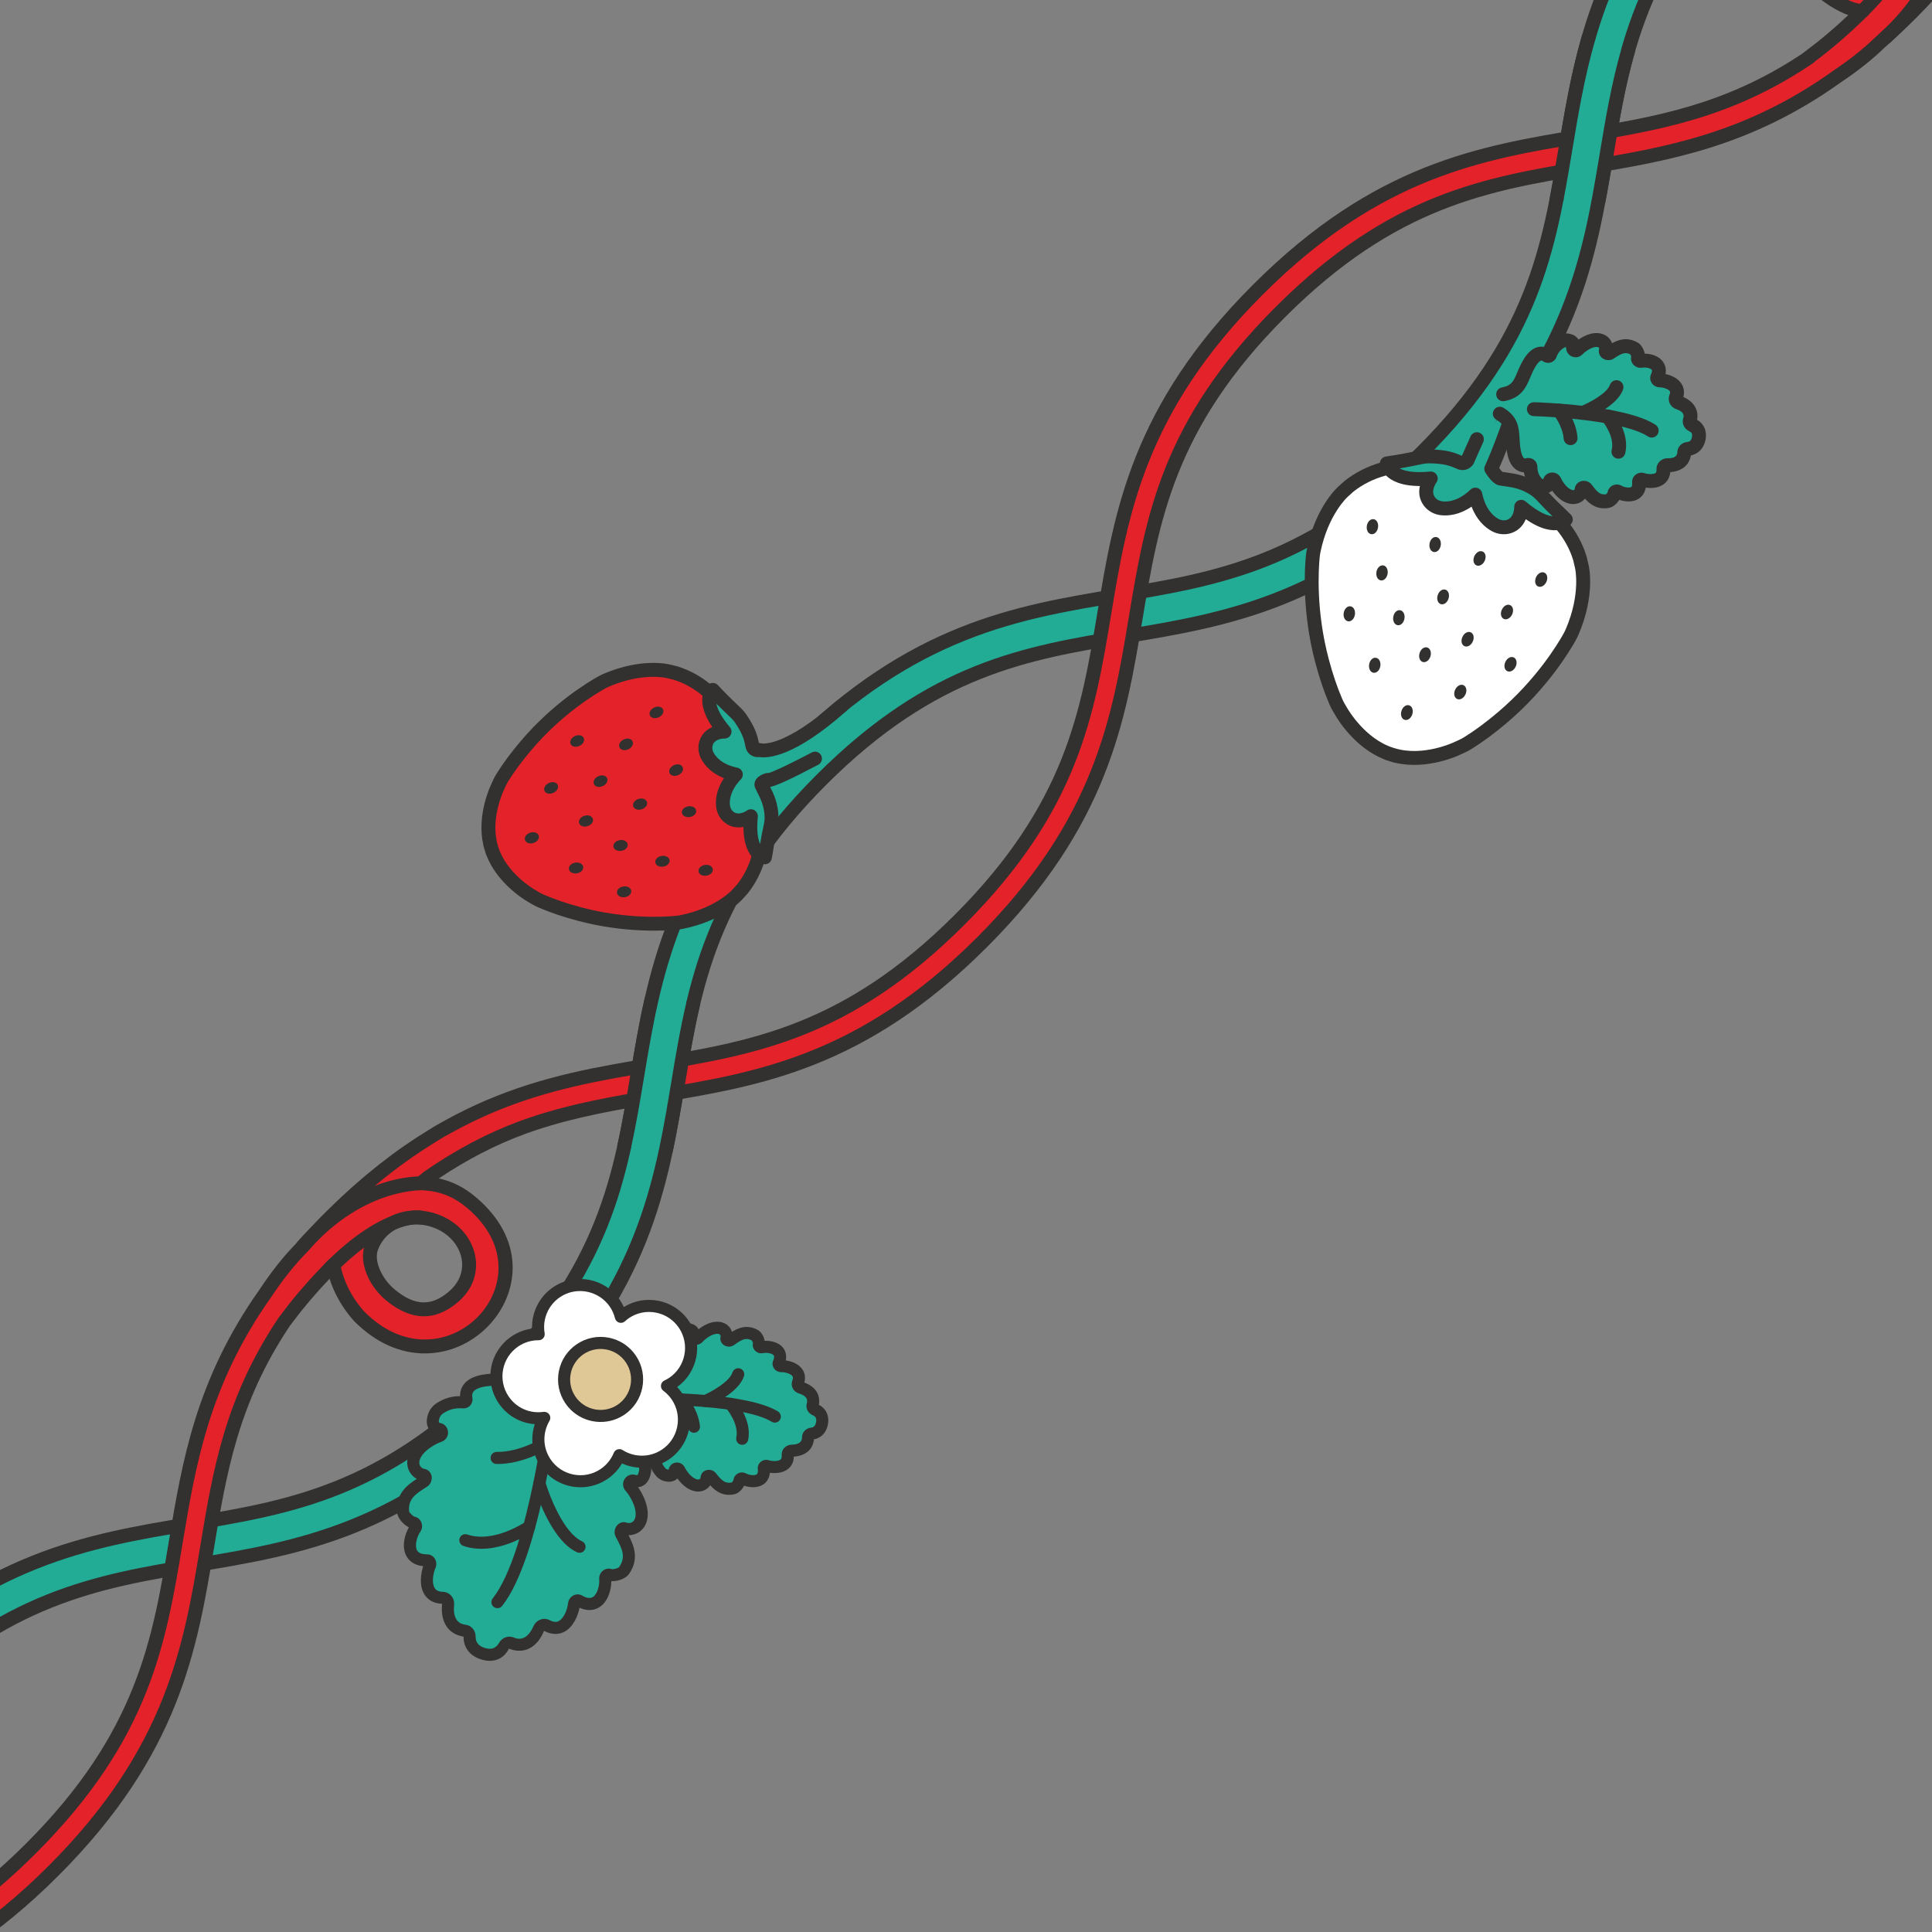 <?xml version="1.0" encoding="UTF-8"?>
<svg id="_レイヤー_1" data-name="レイヤー 1" xmlns="http://www.w3.org/2000/svg" width="583" height="583" xmlns:xlink="http://www.w3.org/1999/xlink" viewBox="0 0 583 583">
  <rect x="0" y="0" width="583" height="583" fill="#808080" stroke="none"/>
  <defs>
    <style>
      .cls-1 {
        fill: #fff;
      }

      .cls-2 {
        fill: #dfc895;
      }

      .cls-3 {
        fill: #e42229;
      }

      .cls-4 {
        clip-path: url(#clippath-1);
      }

      .cls-5 {
        clip-path: url(#clippath);
      }

      .cls-6 {
        fill: #22ab95;
      }

      .cls-7 {
        fill: none;
      }

      .cls-8 {
        fill: #32312f;
      }
    </style>
    <clipPath id="clippath">
      <rect class="cls-7" width="583" height="583"/>
    </clipPath>
    <clipPath id="clippath-1">
      <rect class="cls-7" width="1920" height="2632"/>
    </clipPath>
  </defs>
  <g class="cls-5">
    <g class="cls-4">
      <g>
        <g>
          <path class="cls-6" d="M-129.759,695.339l.612-.63c31.739-32.689,36.335-60.328,41.201-89.589,5.076-30.502,10.324-62.041,46.768-98.485,36.443-36.444,67.98-41.692,98.478-46.765,29.869-4.968,58.079-9.657,91.684-43.262,33.606-33.607,38.294-61.815,43.259-91.679,5.073-30.502,10.322-62.038,46.763-98.481,36.445-36.445,67.981-41.69,98.479-46.761,29.868-4.969,58.075-9.659,91.674-43.258s38.289-61.81,43.255-91.675c5.077-30.505,10.325-62.042,46.763-98.481,7.291-7.291,14.777-13.706,22.254-19.067,27.28-19.553,52.159-23.692,76.221-27.694,29.265-4.867,56.902-9.462,89.587-41.197l.63-.612,8.864,8.864-.649,.629c-35.553,34.563-66.466,39.706-96.36,44.679-29.877,4.97-58.085,9.66-91.685,43.26-33.6,33.6-38.29,61.808-43.257,91.671-5.074,30.508-10.322,62.044-46.762,98.485-36.443,36.444-67.978,41.688-98.475,46.759-29.869,4.968-58.076,9.657-91.678,43.259-33.602,33.602-38.292,61.81-43.258,91.675-5.076,30.51-10.325,62.044-46.765,98.485s-67.984,41.693-98.484,46.765c-29.868,4.969-58.076,9.66-91.678,43.262-33.602,33.602-38.294,61.81-43.261,91.672-4.976,29.91-10.119,60.826-44.689,96.386l-.628,.648-8.864-8.864Z"/>
          <path class="cls-8" d="M-122.377,705.686l-8.864-8.864c-.811-.811-.819-2.122-.02-2.944l.612-.63c31.28-32.216,35.825-59.54,40.635-88.467,5.131-30.832,10.436-62.709,47.354-99.627s68.794-42.223,99.616-47.35c29.532-4.911,57.419-9.55,90.546-42.678,33.129-33.129,37.765-61.014,42.673-90.537,5.127-30.827,10.429-62.701,47.35-99.623s68.796-42.222,99.618-47.346c29.531-4.913,57.416-9.552,90.535-42.672,33.123-33.123,37.76-61.009,42.669-90.53,5.131-30.835,10.437-62.712,47.349-99.625,7.375-7.375,14.95-13.865,22.515-19.288,27.673-19.837,52.797-24.017,77.094-28.059,28.938-4.812,56.262-9.357,88.474-40.634l.629-.612c.821-.798,2.133-.79,2.943,.021l8.864,8.864c.397,.397,.618,.936,.614,1.499-.006,.562-.235,1.098-.638,1.489l-.648,.628c-36.023,35.019-67.262,40.216-97.475,45.241-29.533,4.913-57.424,9.552-90.546,42.675-33.123,33.123-37.761,61.007-42.671,90.529-5.127,30.831-10.429,62.708-47.348,99.627-36.918,36.918-68.79,42.219-99.613,47.344-29.529,4.912-57.416,9.549-90.541,42.675-33.126,33.127-37.762,61.011-42.672,90.533-5.13,30.83-10.433,62.709-47.351,99.627-36.924,36.924-68.799,42.224-99.623,47.351-29.529,4.911-57.415,9.552-90.539,42.676-33.129,33.129-37.766,61.012-42.676,90.534-5.027,30.224-10.228,61.472-45.254,97.503l-.625,.646c-.391,.402-.928,.633-1.488,.637-.563,.004-1.103-.217-1.5-.614Zm-4.441-10.369l5.898,5.898c33.35-34.725,38.393-65.049,43.274-94.386,5.024-30.206,9.767-58.734,43.847-92.814C.276,479.94,28.806,475.194,59.01,470.168c30.179-5.017,61.378-10.206,97.352-46.18,35.967-35.967,41.157-67.171,46.18-97.347,5.021-30.206,9.766-58.735,43.843-92.813,34.075-34.076,62.607-38.82,92.812-43.844,30.176-5.02,61.373-10.207,97.341-46.175s41.157-67.171,46.176-97.346c5.025-30.207,9.769-58.735,43.842-92.809,34.073-34.073,62.607-38.82,92.817-43.845,29.335-4.879,59.654-9.924,94.37-43.265l-5.898-5.898c-32.78,31.445-60.505,36.056-89.844,40.936-23.833,3.963-48.468,8.061-75.349,27.33-7.379,5.292-14.779,11.632-21.993,18.846-35.963,35.963-41.156,67.167-46.178,97.342-5.023,30.212-9.768,58.74-43.841,92.814-34.07,34.07-62.598,38.817-92.802,43.842-30.182,5.017-61.378,10.204-97.351,46.177-35.971,35.971-41.16,67.17-46.179,97.343-5.021,30.206-9.764,58.737-43.844,92.817-34.078,34.078-62.61,38.823-92.816,43.847-30.177,5.018-61.375,10.209-97.346,46.18-35.967,35.967-41.16,67.171-46.181,97.346-4.881,29.342-9.491,57.068-40.94,89.852Z"/>
        </g>
        <g>
          <g>
            <path class="cls-6" d="M164.626,411.623c-5.173,7.238-10.466,3.745-18.381,4.945-5.54,.84-5.826,3.807-5.5,5.512,.11,.575-.31,1.137-.868,1.091-3.53-.286-5.618,.823-7.139,1.788-.794,.504-1.426,1.261-1.766,2.169-.723,1.928-.495,3.62,1.567,4.076,1.07,.237,1.139,1.788,.083,2.145-2.037,.688-4.772,2.322-6.351,4.258-3.304,4.05-.714,7.152,1.513,7.45,.873,.117,.891,1.526,.122,2.009-3.028,1.905-6.727,4.002-6.272,9.124,.123,1.382,2.086,3.088,3.066,3.258,.764,.133,1.096,1.068,.631,1.739-1.908,2.751-3.523,9.659,3.556,9.672,.723,.001,1.155,.855,.85,1.554-1.225,2.801-2.238,9.545,3.884,9.761,.981,.035,1.699,.926,1.593,1.965-.278,2.724,.05,7.258,5.115,7.957,.81,.112,1.379,.872,1.37,1.741-.016,1.714,.639,4.282,4.415,5.28,3.42,.904,5.211-.99,6.059-2.478,.437-.767,1.32-1.15,2.091-.84,4.744,1.908,7.279-1.866,8.39-4.368,.424-.954,1.49-1.372,2.359-.915,5.421,2.852,7.89-3.506,8.217-6.545,.081-.758,.88-1.285,1.509-.927,6.152,3.502,8.18-3.296,7.889-6.631-.071-.813,.681-1.46,1.41-1.196,.935,.339,3.486-.168,4.279-1.306,2.937-4.22,.767-7.877-.915-11.034-.427-.801,.287-2.015,1.104-1.683,2.081,.846,5.869-.561,5.012-5.717-.41-2.465-1.974-5.24-3.4-6.849-.74-.834,.09-2.147,1.137-1.821,2.017,.628,3.054-.728,3.384-2.76,.155-.957-.018-1.928-.456-2.76-.841-1.593-2.104-3.592-5.31-5.096-.507-.238-.593-.934-.212-1.378,1.13-1.317,2.354-4.035-2.038-7.515-6.274-4.971-12.604-4.566-13.501-13.417"/>
            <path class="cls-8" d="M141.806,498.784c-1.259-1.259-1.934-2.935-1.928-4.913-4.624-.734-7.037-4.429-6.476-9.918-2.958-.067-4.541-1.568-5.319-2.807-1.67-2.655-1.099-6.33-.369-8.527-3.008-.321-4.444-1.841-5.119-3.139-1.469-2.812-.449-6.412,.782-8.595-1.568-.789-3.389-2.665-3.555-4.533-.491-5.51,2.985-8.192,5.939-10.084-1.104-.609-2.008-1.617-2.492-2.837-.499-1.264-.957-3.849,1.592-6.974,1.458-1.788,3.648-3.265,5.596-4.186-.605-.417-.964-.897-1.188-1.313-.452-.831-.818-2.283-.002-4.468,.47-1.255,1.358-2.345,2.497-3.067,1.691-1.074,3.84-2.135,7.072-2.119-.03-1.258,.311-2.419,1.01-3.407,1.157-1.634,3.218-2.688,6.128-3.129,2.608-.397,4.933-.316,6.985-.243,4.477,.155,7.179,.249,10.185-3.962,.586-.818,1.722-1.007,2.542-.423,.822,.591,1.006,1.724,.423,2.542-4.144,5.8-8.58,5.645-13.276,5.483-1.986-.07-4.04-.14-6.315,.204-1.864,.284-3.144,.848-3.7,1.633-.321,.455-.417,1.039-.284,1.737,.164,.847-.08,1.738-.651,2.38-.553,.617-1.336,.934-2.151,.869-2.974-.242-4.666,.654-6.018,1.511-.473,.303-.842,.753-1.036,1.271-.321,.86-.278,1.326-.208,1.453,.019,.039,.187,.143,.465,.204,1.282,.29,2.193,1.368,2.264,2.695,.071,1.342-.73,2.53-1.993,2.954-1.725,.582-4.176,2.037-5.522,3.684-1.017,1.249-1.384,2.432-1.028,3.332,.269,.677,.893,1.096,1.371,1.162,1.087,.146,1.948,.961,2.187,2.071,.276,1.264-.272,2.614-1.333,3.284l-.363,.227c-3.362,2.106-5.383,3.64-5.067,7.195,.083,.465,1.133,1.475,1.618,1.636,.9,.151,1.695,.792,2.07,1.694,.395,.945,.281,2.018-.307,2.866-1.057,1.523-1.731,4.183-1.007,5.567,.428,.825,1.459,1.242,3.069,1.245,.919,.004,1.772,.475,2.284,1.259,.544,.837,.632,1.927,.232,2.846-.69,1.579-1.222,4.504-.239,6.063,.169,.274,.679,1.084,2.517,1.148,.963,.036,1.85,.463,2.474,1.183,.656,.751,.971,1.767,.868,2.788-.551,5.406,2.539,5.827,3.552,5.969,1.696,.232,2.963,1.764,2.941,3.561-.015,1.832,.958,2.944,3.063,3.503,1.152,.304,2.821,.468,4.011-1.62,.892-1.566,2.762-2.267,4.352-1.628,.951,.384,3.843,1.547,6.045-3.416,.417-.938,1.197-1.663,2.141-1.99,.912-.318,1.883-.245,2.733,.203,1.626,.856,2.475,.402,2.755,.253,1.628-.867,2.617-3.668,2.799-5.382,.11-1.002,.73-1.902,1.618-2.356,.834-.428,1.806-.414,2.602,.038,1.4,.798,2.504,.947,3.286,.446,1.316-.844,2.051-3.487,1.889-5.331-.087-1.033,.346-2.019,1.158-2.643,.774-.595,1.779-.754,2.686-.426,.447,.085,1.863-.271,2.173-.644,2.031-2.917,1.039-5.254-.837-8.754l-.198-.372c-.592-1.107-.398-2.555,.47-3.516,.763-.847,1.912-1.125,2.928-.711,.444,.181,1.197,.126,1.766-.33,.756-.605,1.025-1.812,.761-3.401-.347-2.096-1.757-4.574-2.966-5.939-.886-.999-.99-2.429-.261-3.555,.721-1.118,2.047-1.604,3.302-1.214,.269,.084,.45,.085,.507,.052,.122-.075,.391-.457,.538-1.366,.088-.546-.007-1.119-.269-1.615-.748-1.414-1.767-3.03-4.475-4.299-.743-.352-1.262-1.016-1.434-1.82-.18-.84,.051-1.735,.615-2.393,.462-.54,.67-1.096,.617-1.65-.094-.957-.922-2.086-2.403-3.251-1.804-1.43-3.622-2.388-5.38-3.313-4.16-2.189-8.084-4.26-8.803-11.348-.101-1.002,.628-1.896,1.627-1.998,.999-.101,1.895,.624,1.997,1.627,.521,5.147,2.912,6.406,6.877,8.495,1.816,.957,3.876,2.041,5.945,3.681,2.309,1.825,3.571,3.765,3.766,5.758,.116,1.204-.164,2.384-.816,3.459,2.821,1.594,4.154,3.578,5.089,5.35,.63,1.188,.858,2.575,.645,3.899-.376,2.304-1.414,3.383-2.219,3.881-.402,.249-.965,.491-1.685,.55,1.233,1.769,2.401,4.138,2.78,6.411,.662,3.976-1.017,5.994-2.079,6.843-1.026,.821-2.313,1.245-3.574,1.226,1.624,3.109,3.31,7.163,.151,11.704-1.074,1.54-3.585,2.262-5.337,2.17-.014,2.501-.915,6.134-3.587,7.848-1.233,.79-3.232,1.403-6.004,.185-.459,2.268-1.785,5.742-4.552,7.218-1.293,.688-3.412,1.206-6.167-.245-2.118,5.163-6.131,7.15-10.581,5.361-1.552,3.077-4.507,4.293-7.933,3.388-1.591-.421-2.888-1.136-3.846-2.094Zm-2.85-76.362s0,.003,.001,.004c-.001-.002,0-.003-.001-.004Zm48.868,40.462s-.001-.001-.004-.001t.004,.001Z"/>
          </g>
          <g>
            <path class="cls-6" d="M166.994,421.775s-5.406,47.212-16.886,61.689"/>
            <path class="cls-8" d="M148.818,484.751c-.646-.646-.719-1.686-.138-2.419,11.031-13.908,16.45-60.299,16.502-60.765,.116-.999,1.019-1.717,2.018-1.604,1,.114,1.718,1.018,1.604,2.018-.224,1.95-5.599,47.898-17.269,62.615-.625,.787-1.772,.921-2.559,.295-.056-.045-.109-.091-.158-.14Z"/>
          </g>
          <g>
            <path class="cls-6" d="M159.684,460.677s-10.203,7.171-19.267,4.098"/>
            <path class="cls-8" d="M139.131,466.063c-.475-.475-.669-1.196-.438-1.874,.324-.952,1.358-1.462,2.31-1.141,8.062,2.736,17.541-3.797,17.637-3.863,.822-.576,1.95-.378,2.536,.446,.576,.822,.379,1.957-.443,2.536-.447,.314-11.073,7.666-20.899,4.332-.274-.094-.511-.245-.702-.436Z"/>
          </g>
          <g>
            <path class="cls-6" d="M162.774,447.588s4.569,15.758,12.104,19.166"/>
            <path class="cls-8" d="M170.33,465.677c-5.848-5.848-9.143-17.017-9.307-17.58-.279-.966,.276-1.976,1.242-2.258,.965-.279,1.974,.281,2.258,1.242,1.209,4.158,5.558,15.511,11.106,18.013,.908,.407,1.322,1.492,.909,2.411-.415,.916-1.494,1.323-2.411,.909-1.363-.617-2.631-1.572-3.797-2.737Z"/>
          </g>
          <g>
            <path class="cls-6" d="M165.058,435.219s-7.186,4.828-15.197,4.732"/>
            <path class="cls-8" d="M148.574,441.24c-.334-.334-.538-.799-.534-1.31,.013-1.006,.838-1.811,1.844-1.801,7.323,.088,14.091-4.378,14.159-4.423,.837-.559,1.968-.336,2.526,.499,.56,.835,.34,1.964-.495,2.524-.313,.211-7.752,5.144-16.233,5.044-.495-.006-.942-.21-1.266-.534Z"/>
          </g>
        </g>
        <g>
          <g>
            <path class="cls-6" d="M187.821,423.82c5.278,2.895,3.355,6.731,4.796,11.952,1.009,3.655,3.025,3.609,4.144,3.253,.377-.12,.788,.117,.803,.496,.091,2.395,1.003,3.709,1.774,4.653,.402,.493,.961,.857,1.599,1.013,1.353,.331,2.472,.043,2.613-1.38,.073-.738,1.11-.909,1.434-.228,.626,1.313,1.943,3.02,3.37,3.925,2.986,1.895,4.862-.094,4.884-1.614,.009-.596,.953-.721,1.34-.243,1.523,1.881,3.228,4.198,6.633,3.482,.918-.193,1.907-1.649,1.943-2.321,.028-.524,.63-.822,1.117-.563,2.001,1.061,6.771,1.592,6.213-3.165-.057-.486,.482-.845,.976-.695,1.98,.599,6.592,.738,6.246-3.392-.055-.662,.486-1.216,1.192-1.228,1.852-.032,4.872-.616,4.935-4.075,.01-.553,.475-.996,1.06-1.06,1.153-.127,2.825-.773,3.193-3.39,.333-2.37-1.083-3.421-2.15-3.872-.55-.232-.878-.795-.732-1.337,.901-3.34-1.837-4.741-3.607-5.286-.675-.208-1.041-.891-.804-1.511,1.481-3.871-2.988-5.02-5.056-4.995-.516,.006-.934-.488-.744-.939,1.859-4.414-2.87-5.231-5.087-4.768-.54,.113-1.036-.341-.917-.852,.153-.655-.392-2.329-1.221-2.77-3.071-1.635-5.353,.116-7.339,1.5-.504,.351-1.377-.031-1.219-.607,.401-1.466-.847-3.898-4.242-2.908-1.623,.473-3.362,1.746-4.328,2.833-.501,.564-1.45,.111-1.315-.618,.26-1.405-.734-1.993-2.126-2.052-.656-.028-1.294,.167-1.817,.528-1.003,.693-2.244,1.701-2.998,3.976-.119,.359-.58,.473-.909,.253-.976-.653-2.9-1.258-4.885,1.972-2.836,4.614-2.056,8.834-7.931,10.146"/>
            <path class="cls-8" d="M198.251,445.682c-.114-.114-.223-.235-.326-.36-.835-1.023-1.696-2.322-2.037-4.318-.757,.016-1.482-.159-2.146-.52-1.333-.719-2.306-2.144-2.88-4.227-.489-1.775-.625-3.373-.744-4.782-.243-2.918-.376-4.525-3.173-6.059-.883-.483-1.204-1.592-.721-2.472,.483-.883,1.591-1.206,2.472-.721,4.509,2.471,4.782,5.764,5.053,8.947,.109,1.313,.224,2.671,.624,4.118,.408,1.482,.903,1.885,1.106,1.995,.068,.036,.278,.151,.731,.007,.735-.234,1.549-.11,2.175,.332,.614,.426,.973,1.1,.997,1.837,.071,1.828,.714,2.763,1.366,3.564,.153,.191,.379,.339,.621,.395,.164,.039,.29,.058,.385,.067,.209-1.123,1.021-1.927,2.094-2.115,1.159-.201,2.277,.384,2.778,1.426,.495,1.039,1.582,2.459,2.701,3.17,.722,.459,1.352,.605,1.727,.404,.249-.136,.36-.398,.362-.504,.013-.994,.648-1.853,1.615-2.186,1.057-.365,2.246-.041,2.964,.825l.178,.221c1.539,1.906,2.588,3.057,4.662,2.621,.074-.068,.444-.546,.52-.789,.025-.705,.502-1.469,1.253-1.893,.779-.44,1.718-.45,2.514-.03,.918,.486,2.556,.712,3.213,.264,.402-.275,.405-1.025,.337-1.605-.096-.816,.229-1.621,.87-2.155,.677-.567,1.591-.754,2.442-.497,1.154,.349,2.856,.343,3.551-.219,.119-.096,.431-.35,.353-1.277-.068-.809,.195-1.591,.743-2.199,.562-.622,1.374-.989,2.229-1.005,3.11-.054,3.137-1.617,3.15-2.284,.026-1.456,1.18-2.676,2.684-2.84,.667-.074,1.379-.349,1.586-1.832,.14-1.003-.167-1.568-1.057-1.94-1.39-.591-2.158-2.089-1.782-3.49,.174-.646,.585-2.16-2.385-3.071-.818-.253-1.499-.831-1.864-1.586-.358-.734-.392-1.559-.1-2.32,.33-.866,.1-1.197,.013-1.322-.517-.728-2.146-1.212-3.351-1.2-.884,.013-1.714-.42-2.207-1.154-.466-.692-.554-1.556-.236-2.312,.227-.54,.434-1.262,.124-1.639-.51-.611-2.142-.854-3.158-.64-.884,.184-1.73-.042-2.411-.73-.604-.618-.848-1.485-.654-2.319-.026-.099-.248-.659-.404-.815v-.002c-1.769-.928-3.096-.116-5.107,1.29l-.234,.165c-.896,.624-2.159,.608-3.074-.035-.831-.588-1.204-1.586-.944-2.545,.029-.104-.004-.387-.203-.585-.001-.001-.003-.003-.004-.004-.304-.298-.948-.332-1.769-.093-1.272,.372-2.713,1.436-3.475,2.294-.782,.877-2.015,1.115-3.071,.596-1.009-.496-1.556-1.53-1.418-2.614-.093-.017-.22-.035-.389-.042-.245-.01-.495,.064-.705,.207-.848,.588-1.727,1.307-2.303,3.05-.233,.702-.77,1.242-1.478,1.484-.725,.248-1.539,.138-2.178-.294-.389-.259-.622-.208-.7-.191-.219,.048-.812,.3-1.615,1.607-.786,1.281-1.274,2.553-1.746,3.784-1.142,2.983-2.325,6.068-7.341,7.188-.981,.22-1.954-.4-2.174-1.381-.22-.981,.398-1.956,1.381-2.174,3.109-.695,3.687-2.202,4.733-4.936,.507-1.323,1.08-2.82,2.044-4.389,1.129-1.835,2.455-2.933,3.941-3.258,.738-.162,1.484-.126,2.206,.098,.883-1.821,2.073-2.831,3.161-3.584,.855-.592,1.895-.893,2.928-.85,1.796,.074,2.744,.802,3.221,1.4,.106,.132,.213,.288,.31,.469,1.057-.825,2.354-1.584,3.652-1.961,2.909-.848,4.596,.259,5.342,.994,.507,.463,.874,1.103,1.088,1.757,1.948-1.219,4.552-2.291,7.735-.596,1.159,.618,1.886,2.048,2.122,3.303,1.792-.072,4.164,.41,5.505,2.034,.537,.653,1.252,1.935,.881,3.881,1.675,.248,3.787,.979,4.968,2.658,.578,.829,1.115,2.174,.618,4.025,3.338,1.23,4.931,3.675,4.383,6.702,2.087,1.08,3.134,3.14,2.791,5.59-.365,2.617-1.947,4.402-4.273,4.866-.317,3.047-2.533,4.947-6.072,5.198-.041,1.919-.929,3.06-1.714,3.697-1.596,1.29-3.836,1.398-5.51,1.168-.184,1.973-1.229,3.006-1.925,3.483-1.762,1.206-4.142,.993-5.845,.426-.595,1.177-1.74,2.322-2.96,2.581-3.535,.741-5.733-1.012-7.269-2.724-.388,.567-.912,1.051-1.534,1.387-.923,.498-2.851,1.091-5.408-.533-1.145-.728-2.178-1.817-2.964-2.898-.143,.146-.289,.266-.427,.363-.624,.441-1.734,.877-3.485,.449-.848-.209-1.633-.654-2.251-1.272Zm-2.508-6.092s.002,.007,.002,.01c0-.003-.002-.007-.002-.01Zm6.742-35.291s-.006-.003-.009-.006c.003,.003,.006,.006,.009,.006Zm37.034,34.539v.002s.001,0,0-.002Zm5.577-4.399v.002s-.001,0,0-.002Zm-2.601-16.557h0Zm-11.731-11.795l-.002,.002,.002-.002Zm4.953,4.328s-.004,.002-.007,.002c.003,0,.006,0,.007-.002Z"/>
          </g>
          <g>
            <path class="cls-6" d="M198.061,422.13s26.854-.13,35.746,5.343"/>
            <path class="cls-8" d="M196.773,423.419c-.327-.327-.531-.78-.533-1.28-.004-1.006,.806-1.825,1.812-1.83,1.117-.006,27.479-.068,36.711,5.612,.848,.53,1.123,1.65,.596,2.507-.528,.856-1.65,1.123-2.507,.596-8.349-5.138-34.52-5.073-34.783-5.073-.507,.003-.965-.201-1.297-.533Z"/>
          </g>
          <g>
            <path class="cls-6" d="M220.379,423.626s4.707,5.245,3.59,10.536"/>
            <path class="cls-8" d="M222.682,435.453c-.421-.421-.627-1.041-.496-1.666,.902-4.269-3.121-8.899-3.161-8.945-.673-.748-.611-1.899,.139-2.571,.747-.672,1.927-.607,2.571,.139,.218,.242,5.311,6.002,4.018,12.129-.208,.984-1.175,1.613-2.159,1.407-.358-.077-.67-.253-.91-.494Z"/>
          </g>
          <g>
            <path class="cls-6" d="M212.828,422.769s8.536-3.619,9.943-8.076"/>
            <path class="cls-8" d="M211.538,424.057c-.161-.161-.294-.355-.388-.576-.394-.926,.039-1.996,.964-2.388,3.003-1.278,8.082-4.293,8.921-6.949,.304-.958,1.327-1.489,2.287-1.187,.96,.306,1.489,1.327,1.187,2.287-1.614,5.108-10.019,8.797-10.972,9.203-.703,.298-1.489,.12-1.999-.389Z"/>
          </g>
          <g>
            <path class="cls-6" d="M205.734,422.316s3.19,3.709,3.673,8.21"/>
            <path class="cls-8" d="M208.118,431.814c-.284-.284-.475-.663-.521-1.091-.415-3.86-3.219-7.188-3.248-7.223-.651-.764-.563-1.912,.201-2.566,.761-.651,1.902-.585,2.563,.195,.145,.168,3.568,4.196,4.105,9.203,.107,1.002-.617,1.899-1.615,2.006-.57,.061-1.109-.148-1.485-.524Z"/>
          </g>
        </g>
        <g>
          <g>
            <path class="cls-1" d="M200.738,438.957c5.83-3.888,7.405-11.767,3.516-17.597-.832-1.247-1.854-2.287-2.991-3.132,.558-.264,1.108-.556,1.637-.909,5.83-3.888,7.405-11.767,3.516-17.597-3.888-5.83-11.767-7.405-17.597-3.516-.529,.353-1.01,.748-1.468,1.162-.344-1.375-.911-2.718-1.742-3.965-3.888-5.83-11.767-7.405-17.597-3.516-4.309,2.874-6.285,7.926-5.457,12.722-2.446-.016-4.923,.674-7.111,2.133-5.83,3.888-7.404,11.767-3.516,17.597,2.791,4.186,7.638,6.163,12.308,5.515-2.393,4.063-2.43,9.297,.361,13.482,3.888,5.83,11.767,7.405,17.597,3.516,2.188-1.459,3.777-3.481,4.702-5.746,4.109,2.607,9.533,2.725,13.842-.149Z"/>
            <path class="cls-8" d="M164.894,444.559c-.664-.664-1.271-1.401-1.812-2.212-2.524-3.786-3.103-8.395-1.705-12.587-4.406-.321-8.431-2.621-10.964-6.411-2.149-3.226-2.915-7.095-2.157-10.896,.761-3.801,2.954-7.079,6.178-9.229,1.858-1.239,3.946-2.024,6.124-2.312-.161-4.969,2.242-9.74,6.444-12.544,6.657-4.439,15.687-2.62,20.124,4.02,.427,.641,.802,1.317,1.12,2.021,3.134-1.935,6.828-2.601,10.459-1.876,3.798,.759,7.075,2.956,9.227,6.176,2.149,3.226,2.917,7.094,2.157,10.896-.724,3.63-2.76,6.784-5.752,8.933,.527,.565,1.006,1.168,1.434,1.808,2.149,3.226,2.917,7.094,2.157,10.896-.76,3.799-2.953,7.078-6.176,9.227-4.206,2.805-9.534,3.189-14.057,1.132-1.106,1.899-2.633,3.525-4.488,4.764-5.845,3.899-13.519,2.982-18.311-1.808Zm.631-17.995c.084,.084,.159,.177,.227,.277,.388,.582,.408,1.335,.053,1.935-2.138,3.632-2.021,8.056,.308,11.549,1.605,2.407,4.063,4.057,6.91,4.626,2.847,.569,5.745-.004,8.158-1.615,1.816-1.212,3.21-2.912,4.03-4.918,.204-.499,.618-.884,1.132-1.048,.514-.164,1.075-.091,1.53,.198,3.63,2.304,8.284,2.254,11.854-.127h0c2.416-1.611,4.059-4.064,4.627-6.912,.569-2.847-.004-5.745-1.615-8.158-.68-1.022-1.546-1.922-2.562-2.684-.517-.372-.787-1.005-.725-1.64,.064-.637,.454-1.193,1.032-1.466,.478-.226,.951-.476,1.405-.78,4.985-3.323,6.335-10.084,3.011-15.068-1.614-2.419-4.061-4.059-6.912-4.627-2.847-.569-5.745,.004-8.158,1.615-.455,.301-.866,.643-1.256,.996-.475,.429-1.141,.579-1.753,.392-.612-.187-1.083-.683-1.236-1.3-.31-1.233-.812-2.378-1.492-3.4-3.32-4.959-10.084-6.335-15.069-3.009-3.571,2.381-5.405,6.658-4.674,10.898,.091,.531-.058,1.077-.405,1.488-.35,.411-.864,.647-1.403,.644-2.167-.016-4.271,.615-6.088,1.827-4.985,3.323-6.337,10.086-3.012,15.069,2.325,3.5,6.37,5.302,10.543,4.722,.573-.078,1.141,.119,1.539,.517Z"/>
          </g>
          <g>
            <circle class="cls-2" cx="181.238" cy="416.259" r="11.017" transform="translate(-243.763 575.924) rotate(-87.062)"/>
            <path class="cls-8" d="M172.16,425.34c-.588-.588-1.125-1.24-1.604-1.957-1.902-2.854-2.578-6.277-1.908-9.64,.673-3.362,2.614-6.262,5.468-8.164,2.85-1.903,6.275-2.581,9.637-1.911,3.364,.675,6.253,2.611,8.166,5.468,3.925,5.888,2.33,13.875-3.558,17.803h-.001c-5.172,3.448-11.964,2.636-16.201-1.601Zm15.567-15.599c-1.269-1.269-2.886-2.139-4.687-2.498-2.409-.481-4.859,.004-6.903,1.368-4.219,2.812-5.363,8.533-2.55,12.752,2.808,4.224,8.535,5.36,12.752,2.548h0c4.218-2.814,5.361-8.534,2.549-12.75-.343-.517-.732-.99-1.161-1.419Zm-.376,15.684l.015,.015-.015-.015Z"/>
          </g>
        </g>
        <g>
          <path class="cls-3" d="M-178.27,645.295l.657-.628c34.773-33.305,65.135-38.358,94.498-43.245,30.114-5.007,58.551-9.735,92.492-43.676,33.935-33.935,38.665-62.368,43.673-92.472,3.937-23.663,8.007-48.124,26.987-74.947,3.514-5.3,7.01-9.717,10.672-13.48,1.319-1.489,2.6-2.895,3.921-4.309l.576-.617c1.358-1.442,2.744-2.886,4.197-4.339,1.33-1.324,2.54-2.5,3.752-3.65l1.232-1.151c.842-.785,1.679-1.558,2.513-2.31l1.345-1.197c.824-.725,1.644-1.436,2.456-2.129l1.236-1.048c.936-.78,1.863-1.536,2.789-2.277l.826-.667c2.472-1.951,4.973-3.81,7.44-5.529l.436-.297c1.071-.741,2.144-1.463,3.213-2.163l.67-.43c1.013-.657,2.024-1.291,3.031-1.905l.394-.249c1.071-.698,2.527-1.546,4.313-2.51l.499-.274c3.925-2.157,7.922-4.109,11.872-5.801l.281-.116c17.11-7.279,33.512-10.009,49.374-12.648,30.114-5.007,58.548-9.735,92.486-43.673,33.936-33.937,38.663-62.37,43.67-92.472,5.033-30.273,10.239-61.574,46.348-97.683,36.109-36.109,67.409-41.315,97.679-46.348,22.605-3.76,43.957-7.311,67.568-22.996l1.085-.72,.579-.533c5.009-3.718,10.216-8.233,15.508-13.441-2.839-.189-7.848-1.757-15.141-8.409-6.012-6.01-9.106-12.953-8.976-20.103,.114-6.306,2.712-12.312,7.314-16.913,7.958-7.958,21.981-11.065,33.969,.923,.766,.766,1.516,1.587,2.232,2.443,3.446,4.112,5.193,8.326,5.664,13.662l.124,1.421,1.744-2.118c5.281-7.637,9.497-15.185,12.843-23.016,6.537-15.716,9.01-30.583,11.629-46.324,4.889-29.391,9.939-59.757,43.243-94.529l.63-.659,6.778,6.778-.604,.63c-31.149,32.559-35.733,60.134-40.588,89.327-2.634,15.832-5.354,32.172-12.585,49.237l-.096,.223,.005,.012-.141,.419-1.086,2.345c-1.061,2.341-2.195,4.662-3.365,6.891-1.584,3.098-2.931,5.505-3.999,7.142-3.528,5.821-7.72,11.712-12.444,17.484l-.679,.832c-.654,.79-1.328,1.58-2.01,2.372l-1.151,1.327c-.625,.714-1.255,1.426-1.9,2.138-.52,.575-1.919,2.081-1.919,2.081-.475,.516-.925,1-1.39,1.489-.96,1.01-1.952,2.025-2.963,3.045l-.51,.524c-1.599,1.599-3.071,3.01-4.536,4.391l-.218,.203c-1.51,1.418-3.016,2.79-4.514,4.109-3.595,3.494-7.801,6.849-12.825,10.225-27.152,19.464-51.832,23.57-75.701,27.54-30.104,5.005-58.538,9.731-92.477,43.671-33.939,33.939-38.666,62.373-43.67,92.475-5.036,30.273-10.242,61.571-46.349,97.679-36.104,36.105-67.402,41.314-97.672,46.35-12.454,2.073-25.31,4.209-38.147,8.547-.659,.224-1.317,.449-1.977,.686l-1.049,.378c-9.648,3.575-18.892,8.462-28.252,14.93l-2.155,1.773,1.421,.125c5.337,.473,9.55,2.22,13.665,5.664,.863,.724,1.683,1.475,2.44,2.232,11.986,11.986,8.88,26.012,.921,33.971-4.598,4.599-10.605,7.195-16.912,7.312-7.15,.13-14.092-2.964-20.074-8.947-.285-.288-6.444-6.655-7.936-15.677-5.338,5.384-9.963,10.683-13.762,15.771l-.844,1.13-.019-.033-.557,.835c-15.618,23.561-19.164,44.873-22.919,67.436-5.04,30.292-10.246,61.593-46.356,97.703-36.107,36.108-67.405,41.317-97.675,46.356-29.2,4.855-56.776,9.44-89.341,40.595l-.628,.602-6.778-6.778ZM137.465,372.215c-1.699-1.699-3.856-3.034-6.233-3.859-8.172-2.837-16.412,.65-19.168,8.11-1.352,3.662,.553,9.206,4.529,13.182,.417,.417,.861,.818,1.33,1.203,6.716,5.512,12.918,5.649,18.964,.426,2.927-2.527,4.541-5.707,4.668-9.195,.127-3.54-1.362-7.137-4.09-9.866ZM571.966-33.992c-2.728-2.728-6.324-4.219-9.866-4.09-3.488,.127-6.668,1.741-9.197,4.667-5.223,6.045-5.082,12.25,.429,18.964,.384,.47,.787,.913,1.204,1.329,3.977,3.978,9.52,5.884,13.177,4.531,7.464-2.757,10.951-10.998,8.112-19.168-.825-2.377-2.16-4.533-3.86-6.232Z"/>
          <path class="cls-8" d="M-172.975,653.557l-6.778-6.778c-.4-.4-.621-.942-.614-1.505,.006-.565,.24-1.103,.647-1.492l.657-.628c35.239-33.751,65.926-38.859,95.602-43.796,29.77-4.95,57.888-9.625,91.354-43.092,33.46-33.46,38.137-61.571,43.087-91.333,3.976-23.893,8.085-48.599,27.345-75.814,3.555-5.364,7.126-9.873,10.88-13.732,1.264-1.432,2.558-2.85,3.892-4.277l.576-.617c1.376-1.463,2.779-2.924,4.247-4.391,1.346-1.34,2.568-2.527,3.789-3.688l1.246-1.162c.852-.795,1.696-1.575,2.537-2.335l1.356-1.206c.84-.741,1.669-1.458,2.488-2.158l1.242-1.054c.963-.8,1.899-1.563,2.836-2.314l.821-.662c2.517-1.987,5.053-3.872,7.557-5.617l.454-.31c1.073-.743,2.161-1.475,3.247-2.184l.686-.44c1.02-.662,2.047-1.306,3.071-1.931l.363-.23c1.106-.721,2.607-1.594,4.438-2.582l.488-.268c3.982-2.187,8.038-4.17,12.053-5.89l.308-.126c17.324-7.372,33.849-10.12,49.829-12.778,29.768-4.95,57.884-9.624,91.349-43.089,33.459-33.459,38.135-61.569,43.085-91.328,5.086-30.602,10.345-62.239,46.933-98.827s68.222-41.847,98.818-46.934c22.377-3.723,43.513-7.238,66.751-22.675l1.405-1.049c.054-.051,.112-.097,.17-.141,4.041-2.999,8.236-6.545,12.503-10.569-3.14-1.112-7.244-3.438-12.3-8.048l-.01-.01c-6.477-6.477-9.788-13.95-9.649-21.679,.125-6.85,2.94-13.37,7.928-18.358,8.671-8.672,23.928-12.082,36.933,.923,.811,.811,1.604,1.679,2.358,2.581,2.898,3.459,4.69,6.985,5.586,11.095,4.527-6.779,8.245-13.581,11.255-20.622,6.437-15.478,8.89-30.228,11.488-45.845,4.939-29.693,10.046-60.396,43.797-95.636l.628-.657c.39-.408,.928-.641,1.492-.647s1.106,.214,1.505,.614l6.778,6.778c.806,.806,.82,2.11,.031,2.933l-.604,.63c-30.698,32.087-35.232,59.349-40.033,88.212-2.653,15.943-5.395,32.421-12.724,49.718l-.023,.058-.011,.028-.141,.419c-.023,.072-.053,.143-.084,.211l-1.086,2.345c-1.067,2.355-2.217,4.71-3.411,6.986-1.609,3.147-2.992,5.615-4.099,7.312-3.548,5.856-7.793,11.82-12.578,17.667l-.676,.829c-.673,.812-1.355,1.613-2.046,2.414l-1.156,1.332c-.638,.731-1.277,1.451-1.931,2.174-.524,.579-1.937,2.099-1.937,2.099-.478,.518-.934,1.012-1.407,1.508-.97,1.019-1.972,2.044-2.993,3.074l-.495,.51c-1.636,1.636-3.121,3.061-4.601,4.456l-.227,.209c-1.523,1.43-3.044,2.818-4.559,4.151-3.619,3.521-7.91,6.943-13.041,10.392-27.5,19.713-52.424,23.858-76.527,27.867-29.767,4.95-57.877,9.623-91.339,43.085-33.465,33.465-38.138,61.575-43.085,91.337-5.089,30.596-10.352,62.234-46.935,98.817-36.584,36.585-68.218,41.846-98.81,46.935-12.399,2.064-25.162,4.189-37.82,8.466-.644,.219-1.291,.44-1.94,.672l-1.048,.379c-8.779,3.252-17.237,7.624-25.779,13.328,4.106,.899,7.632,2.688,11.092,5.583,.908,.763,1.775,1.555,2.578,2.358,13.005,13.005,9.593,28.263,.921,36.936-4.983,4.984-11.501,7.799-18.355,7.925-7.732,.142-15.201-3.164-21.596-9.559-.249-.252-5.208-5.329-7.6-12.97-4.169,4.38-7.838,8.686-10.937,12.836l-.844,1.13c-.052,.072-.111,.14-.172,.204l-.34,.508c-15.366,23.182-18.876,44.278-22.593,66.615-5.093,30.612-10.359,62.258-46.943,98.842-36.582,36.582-68.217,41.848-98.812,46.94-28.87,4.8-56.138,9.334-88.236,40.043l-.627,.601c-.824,.789-2.126,.774-2.933-.032Zm-2.296-8.224l3.812,3.813c32.66-30.868,60.321-35.469,89.591-40.336,29.943-4.984,60.905-10.138,96.536-45.769,35.634-35.634,40.787-66.607,45.77-96.561,3.794-22.796,7.376-44.32,23.24-68.255l.562-.84c.093-.139,.2-.264,.32-.375l.606-.812c3.853-5.162,8.547-10.542,13.953-15.994,.553-.559,1.374-.76,2.125-.521,.745,.242,1.301,.882,1.432,1.654,1.395,8.441,7.298,14.486,7.357,14.545,5.564,5.564,11.98,8.446,18.547,8.326,5.761-.107,11.255-2.487,15.467-6.699,7.246-7.246,10.048-20.038-.921-31.007-.718-.718-1.494-1.427-2.306-2.109-3.763-3.15-7.621-4.749-12.503-5.182l-1.418-.124c-.85-.071-1.568-.656-1.819-1.466-.252-.813,.013-1.698,.67-2.239l2.155-1.773c9.653-6.68,19.045-11.643,28.854-15.278l1.068-.385c.673-.242,1.343-.469,2.012-.698,12.982-4.387,25.915-6.54,38.423-8.621,29.996-4.991,60.957-10.141,96.59-45.774,35.633-35.633,40.783-66.596,45.764-96.54,5.06-30.442,9.84-59.198,44.256-93.614,34.413-34.413,63.166-39.194,93.609-44.255,23.636-3.931,48.07-7.994,74.83-27.176,4.971-3.344,9.072-6.611,12.585-10.026,1.558-1.375,3.047-2.731,4.541-4.133l.221-.207c1.443-1.362,2.901-2.759,4.484-4.342l.489-.503c1.015-1.024,1.997-2.029,2.948-3.029,.458-.481,.901-.956,1.368-1.463,.007-.007,1.39-1.497,1.905-2.067,.64-.704,1.261-1.406,1.877-2.112l1.146-1.319c.667-.777,1.333-1.556,1.979-2.335l.668-.822c4.664-5.698,8.793-11.5,12.276-17.246,1.065-1.632,2.372-3.972,3.926-7.009,1.167-2.224,2.28-4.507,3.323-6.802l1.094-2.406c.026-.113,.062-.224,.109-.331l.096-.223c7.133-16.831,9.832-33.061,12.444-48.755,4.869-29.273,9.465-56.927,40.33-89.578l-3.812-3.813c-32.096,33.934-37.049,63.717-41.841,92.528-2.638,15.865-5.13,30.846-11.76,46.788-3.409,7.974-7.676,15.623-13.056,23.402l-1.85,2.258c-.541,.657-1.426,.922-2.238,.669-.812-.25-1.394-.971-1.467-1.819l-.124-1.421c-.431-4.881-2.029-8.737-5.182-12.499-.676-.809-1.385-1.585-2.107-2.307-10.969-10.969-23.76-8.167-31.005-.923-4.216,4.216-6.595,9.71-6.7,15.469-.119,6.568,2.772,12.994,8.363,18.583,7.075,6.45,11.685,7.658,13.798,7.8,.825,.055,1.536,.589,1.826,1.361,.286,.774,.093,1.644-.495,2.223-5.333,5.249-10.595,9.811-15.639,13.564l-.499,.458c-.081,.075-.169,.143-.26,.205l-1.085,.72c-23.985,15.932-45.55,19.52-68.383,23.317-29.943,4.978-60.906,10.128-96.541,45.763-35.637,35.637-40.784,66.601-45.762,96.545-5.065,30.447-9.846,59.201-44.256,93.611s-63.175,39.197-93.626,44.26c-15.736,2.617-32.011,5.324-48.897,12.509l-.302,.123c-3.865,1.656-7.797,3.58-11.662,5.701l-.501,.275c-1.743,.941-3.144,1.754-4.177,2.429l-.417,.263c-1.02,.621-2.015,1.245-3.009,1.892l-.68,.434c-1.039,.68-2.096,1.392-3.153,2.122l-.449,.307c-2.417,1.685-4.886,3.52-7.321,5.442l-.809,.653c-.922,.737-1.838,1.485-2.763,2.257l-1.222,1.036c-.799,.68-1.611,1.385-2.427,2.103l-1.336,1.188c-.815,.737-1.644,1.502-2.478,2.278l-1.23,1.149c-1.187,1.129-2.385,2.293-3.703,3.604-1.436,1.436-2.806,2.864-4.15,4.292l-.572,.609c-1.308,1.401-2.576,2.794-3.883,4.269-3.637,3.742-7.048,8.052-10.494,13.25-18.738,26.482-22.769,50.705-26.667,74.132-5.064,30.444-9.848,59.2-44.258,93.61-34.417,34.417-63.18,39.199-93.631,44.263-28.796,4.792-58.563,9.744-92.497,41.841ZM115.111,391.131c-4.599-4.599-6.661-10.928-5.012-15.391,3.161-8.56,12.543-12.584,21.821-9.365,2.676,.931,5.106,2.437,7.027,4.358,3.137,3.137,4.852,7.301,4.704,11.423-.15,4.088-2.015,7.79-5.394,10.707-6.846,5.917-14.137,5.785-21.664-.392-.523-.43-1.018-.876-1.482-1.34Zm20.872-17.433c-1.476-1.476-3.357-2.639-5.436-3.361-7.066-2.452-14.167,.495-16.517,6.856-1.18,3.2,1.012,8.593,5.224,12.038,5.956,4.888,10.973,5.03,16.265,.459,2.472-2.136,3.836-4.794,3.943-7.686,.107-2.961-1.161-5.989-3.478-8.307ZM553.054-11.641c-.466-.466-.918-.961-1.347-1.487-6.173-7.522-6.307-14.811-.389-21.658,2.921-3.378,6.623-5.243,10.707-5.392,4.121-.149,8.286,1.565,11.424,4.703,1.922,1.922,3.429,4.352,4.358,7.027,3.223,9.277-.803,18.658-9.367,21.821-4.457,1.649-10.784-.413-15.385-5.015Zm17.43-20.869c-2.317-2.317-5.345-3.585-8.307-3.477-2.89,.105-5.549,1.467-7.687,3.941-4.569,5.29-4.426,10.306,.463,16.263,.344,.421,.698,.81,1.066,1.178,3.373,3.373,8.088,5.112,10.969,4.047,6.364-2.352,9.314-9.45,6.859-16.514-.722-2.08-1.885-3.96-3.362-5.438Z"/>
        </g>
        <path class="cls-8" d="M89.775,377.708c-.773-.773-.825-2.024-.097-2.859,18.805-21.575,38.474-19.918,39.302-19.837,1.154,.109,1.997,1.141,1.882,2.29-.111,1.151-1.135,1.992-2.285,1.883-.286-.026-18.482-1.379-35.737,18.42-.761,.871-2.086,.963-2.959,.203-.036-.033-.072-.067-.106-.1Z"/>
        <path class="cls-8" d="M98.235,384.066c-.818-.818-.819-2.142-.003-2.961,17.625-17.692,28.556-15.857,29.014-15.77,1.138,.214,1.882,1.314,1.667,2.452-.214,1.126-1.294,1.87-2.42,1.673-.224-.03-9.596-1.149-25.291,14.603-.818,.821-2.145,.822-2.964,.006l-.003-.003Z"/>
        <path class="cls-8" d="M567.518,12.765c-.02-.02-.04-.041-.061-.064-.784-.851-.73-2.176,.121-2.961,18.565-17.117,17.528-33.025,17.515-33.182-.093-1.155,.769-2.165,1.924-2.257,1.153-.093,2.165,.774,2.255,1.922,.059,.732,1.195,18.114-18.853,36.598-.829,.766-2.111,.733-2.901-.057Z"/>
        <path class="cls-8" d="M560.515,4.848c-.819-.819-.818-2.146,0-2.964,14.309-14.309,14.065-21.424,14.06-21.494-.066-1.132,.776-2.142,1.905-2.244,1.128-.098,2.131,.683,2.265,1.811,.104,.88,.565,9.061-15.266,24.892-.819,.819-2.145,.819-2.964,0Z"/>
        <g>
          <g>
            <path class="cls-3" d="M229.458,256.569l-.52,1.873c-1.108,4.017-2.871,7.244-4.944,9.835l-1.501,1.654s-5.181,5.939-16.737,8.279c-.542,.11-1.089,.186-1.639,.239-3.378,.327-15.408,1.095-29.4-2.667-3.858-1.037-7.51-2.2-11.52-3.924-1.005-.432-2.046-1.062-2.971-1.632,0,0-9.104-5.159-11.849-13.974l-.218-.672-.033-.107-.202-.677,.789,2.533-.218-.672-.033-.107-.202-.677c-2.745-8.815,1.821-18.23,1.821-18.23,.438-.994,.937-2.103,1.519-3.03,2.323-3.697,4.669-6.727,7.256-9.771,9.382-11.04,19.722-17.237,22.689-18.886,.483-.269,.977-.516,1.485-.734,10.841-4.634,18.478-2.686,18.478-2.686l2.175,.51c3.177,.956,6.461,2.612,9.653,5.29l1.492,1.247"/>
            <path class="cls-8" d="M152.821,267.056c-2.199-2.199-4.465-5.091-5.884-8.608-.09-.145-.164-.303-.219-.47l-.802-2.579c-.051-.167-.08-.334-.087-.501-2.023-8.954,2.176-17.773,2.367-18.164,.45-1.029,.976-2.191,1.631-3.232,2.106-3.357,4.4-6.444,7.431-10.013,9.608-11.304,20.239-17.677,23.267-19.362,.547-.304,1.109-.585,1.686-.829,11.358-4.856,19.474-2.875,19.814-2.789l2.136,.501c3.863,1.159,7.36,3.073,10.521,5.725l1.489,1.244c.89,.774,1.004,2.064,.263,2.953-.743,.887-2.065,1.005-2.953,.263l-1.49-1.246c-2.726-2.286-5.723-3.931-8.912-4.891l-2.05-.477c-.102-.025-7.209-1.687-17.177,2.573-.444,.19-.87,.404-1.288,.637-2.875,1.598-12.962,7.647-22.111,18.414-2.937,3.455-5.054,6.305-7.078,9.527-.502,.8-.954,1.802-1.375,2.759-.074,.158-4.196,8.874-1.738,16.763l.109,.349c2.459,7.919,10.808,12.756,10.892,12.805,.913,.56,1.89,1.152,2.766,1.53,3.494,1.503,6.855,2.646,11.232,3.824,13.648,3.669,25.382,2.921,28.655,2.604,.481-.046,.957-.114,1.43-.208,10.618-2.151,15.525-7.556,15.573-7.609l1.521-1.678c1.996-2.5,3.53-5.557,4.478-8.986l.518-1.873c.308-1.116,1.463-1.77,2.579-1.462,1.119,.314,1.767,1.463,1.462,2.579l-.518,1.873c-1.1,3.978-2.893,7.54-5.329,10.586l-1.585,1.753c-.204,.233-5.759,6.472-17.873,8.925-.617,.125-1.235,.213-1.858,.272-3.445,.333-15.812,1.123-30.141-2.73-4.522-1.216-8.162-2.456-11.804-4.022-1.136-.491-2.27-1.172-3.244-1.773-.185-.104-3.174-1.825-6.305-4.956Z"/>
          </g>
          <g>
            <path class="cls-8" d="M160.827,253.879c-.87,.271-1.723,.017-1.905-.567-.182-.584,.376-1.278,1.247-1.549,.87-.271,1.723-.017,1.905,.567,.182,.584-.376,1.278-1.247,1.549Z"/>
            <path class="cls-8" d="M158.749,254.006c-.152-.152-.265-.334-.329-.537-.139-.449-.022-.951,.321-1.378,.3-.372,.751-.667,1.269-.829,1.164-.362,2.288,.042,2.563,.913,.271,.876-.428,1.841-1.591,2.205h0c-.52,.161-1.058,.175-1.517,.041-.288-.085-.533-.229-.718-.414Zm2.754-1.631c-.187-.187-.669-.272-1.18-.112-.319,.099-.596,.275-.766,.485-.057,.071-.184,.253-.136,.408,.046,.151,.255,.232,.343,.259,.258,.075,.588,.064,.906-.038h0c.656-.204,.973-.663,.902-.89-.012-.041-.036-.08-.069-.113Z"/>
          </g>
          <g>
            <path class="cls-8" d="M177.155,248.794c-.87,.271-1.723,.017-1.905-.567s.376-1.278,1.246-1.549c.87-.271,1.723-.017,1.905,.567,.182,.584-.376,1.278-1.246,1.549Z"/>
            <path class="cls-8" d="M175.078,248.924c-.15-.151-.263-.333-.328-.54-.271-.873,.428-1.841,1.592-2.206,1.165-.363,2.29,.046,2.562,.912,.271,.873-.428,1.841-1.592,2.206h0c-.887,.277-1.753,.109-2.233-.372Zm2.755-1.634c-.185-.185-.667-.271-1.178-.11-.606,.19-.984,.634-.903,.892,.072,.255,.64,.414,1.248,.223,.657-.206,.974-.664,.903-.892-.012-.041-.036-.08-.069-.113Z"/>
          </g>
          <g>
            <path class="cls-8" d="M193.484,243.71c-.87,.271-1.723,.017-1.905-.567-.182-.584,.376-1.278,1.246-1.549,.87-.271,1.723-.017,1.905,.567,.182,.584-.376,1.278-1.246,1.549Z"/>
            <path class="cls-8" d="M191.406,243.839c-.151-.151-.263-.333-.329-.54-.271-.873,.428-1.841,1.592-2.206,1.165-.363,2.287,.043,2.562,.912,.139,.449,.022,.951-.321,1.378-.301,.371-.753,.666-1.271,.828-.887,.277-1.753,.109-2.233-.372Zm2.753-1.633c-.185-.185-.666-.272-1.177-.112-.606,.19-.984,.634-.903,.892,.075,.258,.64,.414,1.248,.223,.318-.098,.598-.276,.766-.485,.059-.071,.187-.253,.137-.407-.012-.041-.036-.077-.071-.111Z"/>
          </g>
          <g>
            <g>
              <path class="cls-8" d="M189.381,225.625c-.827,.384-1.706,.244-1.963-.311-.258-.555,.204-1.316,1.031-1.7,.827-.384,1.706-.244,1.964,.311,.257,.555-.204,1.316-1.031,1.7Z"/>
              <path class="cls-8" d="M187.201,225.907c-.107-.107-.193-.23-.259-.369-.385-.831,.18-1.885,1.287-2.398,1.103-.515,2.265-.265,2.659,.563,.197,.429,.148,.941-.137,1.408-.249,.411-.657,.761-1.152,.99-.916,.424-1.877,.326-2.397-.194Zm2.685-1.834c-.185-.185-.702-.222-1.217,.016-.575,.268-.89,.76-.777,1.006,.124,.234,.692,.321,1.268,.055v-.002c.302-.139,.556-.352,.695-.58,.101-.165,.132-.32,.084-.423-.013-.025-.03-.051-.052-.072Z"/>
            </g>
            <g>
              <path class="cls-8" d="M166.775,238.765c-.827,.384-1.706,.244-1.964-.311-.257-.555,.204-1.316,1.031-1.7,.827-.384,1.706-.245,1.963,.311,.258,.555-.204,1.316-1.031,1.7Z"/>
              <path class="cls-8" d="M164.595,239.046c-.106-.106-.193-.23-.259-.369-.385-.834,.18-1.885,1.287-2.398,1.102-.514,2.265-.268,2.659,.563,.385,.831-.18,1.885-1.287,2.398h0c-.916,.427-1.879,.327-2.4-.194Zm2.685-1.834c-.185-.185-.702-.222-1.217,.016-.575,.268-.89,.76-.777,1.006,.116,.217,.69,.323,1.269,.057h0c.575-.268,.89-.76,.777-1.006-.013-.025-.029-.049-.052-.072Z"/>
            </g>
            <g>
              <path class="cls-8" d="M181.685,236.729c-.827,.384-1.706,.244-1.963-.311-.258-.555,.204-1.316,1.031-1.7,.827-.384,1.706-.245,1.964,.311,.257,.555-.204,1.316-1.031,1.7Z"/>
              <path class="cls-8" d="M179.505,237.007c-.107-.107-.195-.23-.259-.369-.387-.829,.18-1.882,1.285-2.394,.631-.295,1.307-.349,1.85-.151,.378,.14,.656,.386,.809,.716,.153,.327,.161,.699,.025,1.076-.197,.536-.686,1.031-1.31,1.319-.492,.229-1.025,.316-1.497,.24-.366-.059-.679-.213-.903-.437Zm2.685-1.828c-.049-.049-.116-.081-.169-.1-.216-.08-.606-.091-1.049,.114-.575,.268-.889,.759-.776,1.005,.071,.152,.287,.197,.376,.211,.265,.042,.591-.014,.893-.155,.443-.206,.686-.512,.764-.73,.029-.075,.052-.185,.01-.274-.012-.029-.029-.052-.049-.072Z"/>
            </g>
            <g>
              <path class="cls-8" d="M204.485,233.397c-.827,.384-1.706,.245-1.963-.311-.258-.555,.204-1.316,1.031-1.7,.827-.384,1.706-.244,1.963,.311,.257,.555-.204,1.316-1.031,1.7Z"/>
              <path class="cls-8" d="M202.305,233.678c-.106-.106-.193-.23-.259-.369-.385-.834,.181-1.886,1.287-2.398,1.104-.514,2.271-.256,2.659,.563,.385,.834-.18,1.885-1.287,2.398-.916,.427-1.879,.327-2.4-.194Zm2.686-1.833c-.185-.185-.703-.223-1.22,.016-.622,.289-.876,.789-.776,1.005,.123,.239,.695,.321,1.269,.056,.575-.268,.89-.76,.777-1.006-.013-.025-.029-.049-.051-.071Z"/>
            </g>
            <g>
              <path class="cls-8" d="M174.634,224.607c-.827,.384-1.706,.245-1.963-.311-.258-.555,.204-1.316,1.031-1.7,.827-.384,1.706-.244,1.963,.311,.258,.555-.204,1.316-1.031,1.7Z"/>
              <path class="cls-8" d="M172.456,224.889c-.109-.109-.195-.233-.261-.373-.385-.831,.18-1.882,1.285-2.394,1.11-.511,2.277-.256,2.659,.566,.387,.829-.18,1.882-1.285,2.394h0c-.631,.295-1.307,.349-1.85,.151-.217-.081-.402-.197-.549-.343Zm2.682-1.834c-.185-.185-.702-.221-1.219,.017-.621,.288-.874,.787-.774,1.003,.045,.094,.145,.145,.22,.171,.216,.08,.606,.091,1.049-.114h0c.575-.268,.889-.758,.776-1.005-.013-.025-.03-.051-.052-.072Z"/>
            </g>
            <g>
              <path class="cls-8" d="M198.564,215.983c-.827,.384-1.706,.245-1.964-.311-.257-.555,.204-1.316,1.031-1.7,.827-.384,1.706-.244,1.963,.311,.258,.555-.204,1.316-1.031,1.7Z"/>
              <path class="cls-8" d="M196.385,216.265c-.109-.109-.195-.233-.259-.372-.153-.33-.162-.703-.023-1.08,.2-.544,.676-1.023,1.31-1.316,.63-.294,1.306-.347,1.848-.149,.376,.139,.656,.387,.808,.715,.153,.327,.162,.698,.026,1.074-.195,.537-.686,1.031-1.311,1.32-.633,.294-1.307,.349-1.853,.148-.216-.08-.399-.194-.546-.34Zm2.684-1.832c-.049-.049-.114-.08-.168-.099-.216-.08-.605-.093-1.049,.114-.443,.206-.686,.51-.766,.725-.028,.077-.052,.188-.01,.279,.045,.094,.142,.142,.216,.169,.218,.08,.608,.09,1.052-.114,.444-.207,.686-.512,.767-.73,.026-.075,.051-.184,.009-.272-.012-.029-.03-.054-.051-.074Z"/>
            </g>
            <g>
              <ellipse class="cls-8" cx="199.901" cy="259.904" rx="1.65" ry="1.108" transform="translate(-40.96 37.426) rotate(-9.707)"/>
              <path class="cls-8" d="M198.142,260.994c-.204-.204-.339-.452-.385-.724-.153-.9,.667-1.767,1.869-1.976h0c1.204-.206,2.265,.34,2.419,1.243,.153,.9-.667,1.767-1.869,1.976-.536,.093-1.071,.035-1.508-.162-.206-.093-.382-.214-.525-.358Zm1.66-1.666h0c-.625,.107-1.057,.501-1.012,.766,.026,.159,.223,.263,.307,.301,.245,.112,.573,.142,.902,.085,.625-.107,1.057-.501,1.012-.766-.049-.266-.583-.491-1.208-.387Z"/>
            </g>
            <g>
              <path class="cls-8" d="M173.645,260.828c-.898,.154-1.543,.767-1.44,1.371s.915,.968,1.814,.814,1.543-.767,1.44-1.371-.915-.968-1.814-.814Z"/>
              <path class="cls-8" d="M172.07,263.01c-.204-.204-.334-.45-.381-.722-.061-.359,.03-.722,.262-1.049,.336-.472,.921-.811,1.607-.926h0c.537-.091,1.071-.035,1.507,.161,.498,.226,.832,.618,.91,1.081,.062,.358-.028,.719-.259,1.047-.336,.475-.922,.812-1.608,.928-.688,.117-1.352-.006-1.825-.34-.078-.055-.149-.114-.213-.178Zm2.782-1.439c-.071-.071-.165-.119-.217-.142-.243-.11-.572-.14-.9-.084h0c-.48,.081-.795,.311-.928,.499-.048,.068-.101,.168-.084,.266,.016,.1,.103,.175,.163,.221,.188,.133,.562,.246,1.045,.162,.481-.081,.795-.311,.928-.499,.046-.067,.1-.167,.084-.263-.012-.064-.046-.116-.091-.161Z"/>
            </g>
            <g>
              <path class="cls-8" d="M187.075,254.04c-.899,.154-1.543,.767-1.44,1.371s.915,.968,1.814,.814c.899-.154,1.543-.767,1.44-1.371s-.915-.968-1.814-.814Z"/>
              <path class="cls-8" d="M185.503,256.223c-.204-.204-.339-.452-.385-.724-.154-.903,.667-1.77,1.869-1.976h0c.686-.119,1.352,.006,1.824,.342,.33,.232,.534,.546,.595,.902,.061,.356-.027,.717-.259,1.044-.334,.473-.92,.813-1.608,.931-.537,.091-1.073,.033-1.51-.161-.206-.093-.382-.214-.525-.358Zm2.778-1.44c-.025-.025-.051-.045-.074-.062-.19-.135-.562-.246-1.044-.164h0c-.677,.116-1.052,.531-1.012,.766,.026,.162,.22,.263,.307,.301,.245,.109,.575,.14,.903,.084,.482-.083,.796-.313,.929-.501,.046-.067,.098-.165,.082-.262-.012-.064-.049-.119-.093-.162Z"/>
            </g>
            <g>
              <ellipse class="cls-8" cx="207.924" cy="244.931" rx="1.65" ry="1.108" transform="translate(-38.32 38.564) rotate(-9.707)"/>
              <path class="cls-8" d="M206.162,246.02c-.206-.206-.336-.452-.382-.724-.061-.356,.028-.717,.259-1.044,.334-.473,.921-.813,1.608-.931h0c.537-.091,1.073-.033,1.51,.161,.498,.226,.832,.618,.91,1.081,.153,.903-.667,1.77-1.869,1.976-.686,.119-1.352-.006-1.824-.342-.078-.055-.149-.114-.213-.178Zm1.662-1.665h0c-.482,.083-.796,.313-.929,.501-.046,.067-.098,.165-.082,.262,.017,.101,.101,.18,.166,.224,.19,.135,.562,.246,1.044,.164,.677-.116,1.052-.531,1.012-.766-.026-.159-.223-.263-.307-.301-.245-.109-.575-.14-.903-.084Z"/>
            </g>
            <g>
              <path class="cls-8" d="M188.152,268.021c-.898,.154-1.543,.767-1.44,1.371s.915,.968,1.814,.814c.898-.154,1.543-.767,1.44-1.371s-.915-.968-1.814-.814Z"/>
              <path class="cls-8" d="M186.582,270.204c-.204-.204-.339-.452-.385-.724-.061-.356,.028-.719,.259-1.047,.334-.473,.922-.812,1.609-.929,.537-.091,1.071-.035,1.507,.161,.498,.229,.831,.62,.91,1.081,.153,.903-.667,1.77-1.869,1.976-.536,.093-1.071,.035-1.507-.161-.206-.093-.382-.214-.525-.358Zm2.778-1.44c-.071-.071-.165-.119-.217-.142-.243-.11-.572-.14-.9-.084h0c-.482,.083-.796,.313-.931,.502-.046,.067-.098,.165-.082,.262,.03,.164,.221,.265,.308,.303,.243,.11,.572,.14,.9,.084,.625-.107,1.058-.499,1.012-.766-.01-.062-.045-.114-.09-.159Z"/>
            </g>
            <g>
              <path class="cls-8" d="M212.748,261.536c-.898,.154-1.543,.767-1.44,1.371s.915,.968,1.814,.814c.899-.154,1.543-.767,1.44-1.371s-.915-.968-1.814-.814Z"/>
              <path class="cls-8" d="M211.173,263.719c-.198-.198-.334-.444-.381-.722-.062-.36,.029-.724,.261-1.051,.336-.472,.921-.811,1.607-.926,1.2-.207,2.267,.339,2.417,1.239,.155,.905-.666,1.772-1.867,1.977-.829,.143-1.592-.072-2.037-.517Zm2.782-1.439c-.178-.178-.592-.317-1.119-.227h0c-.481,.081-.795,.311-.928,.499-.048,.068-.101,.168-.084,.266,.041,.237,.531,.499,1.209,.384,.677-.116,1.052-.531,1.012-.766-.009-.052-.039-.106-.09-.156Z"/>
            </g>
          </g>
          <g>
            <path class="cls-6" d="M245.94,228.914c-14.667,7.72-14.296,6.425-14.296,6.425,0,0-2.228,.691-1.84,1.584,.906,2.085,2.961,4.942,3.027,9.762,.011,.803-.082,1.603-.247,2.389-.322,1.54-.849,3.67-1.39,7.568l-.372,2.057s-5.42-.597-4.23-12.403c0,0-3.548,2.634-6.541,.328-1.095-.843-1.751-2.136-1.88-3.512-.191-2.044,.215-5.552,3.888-9.406-5.212-1.087-7.538-3.744-8.541-5.536-.675-1.206-.869-2.643-.446-3.958,1.155-3.597,5.571-3.443,5.571-3.443-7.682-9.044-3.559-12.612-3.559-12.612,2.658,2.902,5.775,5.839,6.915,6.923,.581,.553,1.113,1.16,1.559,1.827,2.682,4.005,3.043,5.912,3.481,8.143,.188,.956,1.157,1.536,2.088,1.268l.032-.016s7.041,2.553,24.87-13.351"/>
            <path class="cls-8" d="M227.34,259.022c-1.514-1.514-2.988-4.316-3.008-9.498-1.731,.347-3.73,.169-5.558-1.239-1.518-1.148-2.505-2.983-2.688-4.978-.198-2.115,.127-5.138,2.378-8.481-3.753-1.478-5.733-3.776-6.774-5.63-.976-1.743-1.2-3.791-.614-5.622,.706-2.2,2.252-3.48,3.873-4.177-5.892-8.619-1.447-12.642-1.236-12.824,.856-.743,2.152-.615,2.917,.169,2.439,2.662,5.335,5.413,6.571,6.589l.245,.233c.721,.686,1.35,1.424,1.855,2.178,2.739,4.09,3.276,6.28,3.713,8.477,.292-.023,.586,.013,.86,.113h0c-.01-.01,6.624,1.453,22.762-12.943,.863-.771,2.196-.69,2.959,.168,.771,.865,.696,2.19-.169,2.96-15.812,14.107-23.856,14.321-26.263,13.931-.847,.112-1.718-.068-2.455-.518-.895-.544-1.521-1.446-1.723-2.474-.416-2.117-.737-3.753-3.168-7.381-.334-.497-.767-1.007-1.261-1.474l-.243-.23c-.837-.795-2.406-2.286-4.137-4.035,.303,1.547,1.322,3.849,4.064,7.078,.537,.633,.651,1.523,.289,2.27-.362,.747-1.13,1.211-1.961,1.182-.1-.002-2.851-.032-3.501,1.99-.233,.725-.13,1.56,.281,2.293,.867,1.559,2.817,3.607,7.139,4.507,.744,.153,1.343,.701,1.573,1.429,.226,.727,.041,1.52-.483,2.07-3.044,3.194-3.485,5.987-3.319,7.765,.078,.834,.479,1.576,1.071,2.047,1.691,1.3,3.991-.334,4.014-.352,.666-.495,1.562-.549,2.284-.139,.721,.408,1.135,1.207,1.051,2.032-.427,4.237,.046,6.713,.69,8.156,.363-2.326,.714-3.941,.984-5.179l.178-.838c.143-.679,.211-1.329,.204-1.935-.048-3.357-1.204-5.636-2.136-7.469-.271-.534-.518-1.025-.716-1.481-.301-.698-.292-1.462,.026-2.154,.608-1.323,2.212-1.99,3.115-2.27,.307-.096,.626-.117,.933-.07,.85-.248,3.766-1.343,13.007-6.207,1.023-.539,2.285-.161,2.832,.879,.539,1.024,.145,2.292-.879,2.831-8.894,4.682-12.67,6.327-14.519,6.691,1.007,1.984,2.47,4.947,2.529,9.195,.012,.915-.087,1.873-.291,2.85l-.188,.869c-.313,1.439-.74,3.409-1.175,6.557l-.386,2.141c-.195,1.084-1.198,1.832-2.293,1.711-.139-.015-1.717-.223-3.254-1.76Zm4.305-23.683l.014,.015-.014-.015Z"/>
          </g>
        </g>
        <path class="cls-6" d="M188.376,345.929c4.181,.488,8.37,.899,12.57,1.178,1.443-6.783,2.557-13.477,3.663-20.123,1.352-8.131,2.688-16.139,4.588-24.166-4.191-.387-8.375-.87-12.559-1.332-1.812,7.922-3.11,15.716-4.396,23.442-1.174,7.061-2.337,14.031-3.866,21Z"/>
        <path class="cls-6" d="M469.753,59.911c4.226,.127,8.452,.274,12.677,.442,.853-4.546,1.606-9.057,2.352-13.546,1.776-10.677,3.524-21.143,6.563-31.718-3.952-1.358-7.943-2.594-11.969-3.712-3.292,11.377-5.142,22.445-6.961,33.379-.846,5.089-1.688,10.129-2.662,15.156Z"/>
        <path class="cls-8" d="M480.95,61.836c-.473-.473-.712-1.164-.58-1.869,.819-4.368,1.547-8.7,2.345-13.505,1.733-10.417,3.524-21.191,6.615-31.954,.319-1.112,1.481-1.756,2.594-1.436,1.109,.318,1.756,1.481,1.436,2.594-3.024,10.531-4.797,21.182-6.509,31.483-.803,4.826-1.533,9.181-2.359,13.589-.214,1.138-1.308,1.887-2.447,1.674-.43-.08-.806-.288-1.094-.576Z"/>
        <path class="cls-8" d="M468.273,61.394c-.476-.476-.715-1.172-.578-1.883,.982-5.07,1.832-10.169,2.652-15.1,1.803-10.838,3.666-22.045,7.014-33.618,.322-1.112,1.484-1.754,2.597-1.431,1.107,.32,1.75,1.484,1.431,2.596-3.281,11.338-5.125,22.422-6.907,33.141-.825,4.959-1.679,10.086-2.671,15.212-.221,1.136-1.32,1.879-2.457,1.658-.427-.083-.797-.289-1.082-.574Z"/>
        <path class="cls-8" d="M199.467,348.591c-.485-.485-.724-1.199-.57-1.919,1.449-6.81,2.565-13.531,3.645-20.03,1.317-7.926,2.681-16.121,4.617-24.305,.266-1.126,1.395-1.824,2.521-1.557,1.133,.265,1.827,1.398,1.557,2.521-1.903,8.046-3.254,16.171-4.559,24.027-1.088,6.545-2.213,13.312-3.679,20.215-.242,1.133-1.355,1.856-2.487,1.615-.412-.088-.769-.291-1.045-.567Z"/>
        <path class="cls-8" d="M186.896,347.414c-.489-.489-.725-1.209-.566-1.932,1.549-7.066,2.717-14.097,3.844-20.895,1.274-7.648,2.588-15.557,4.422-23.569,.258-1.129,1.382-1.834,2.51-1.575,1.127,.256,1.835,1.381,1.575,2.51-1.803,7.888-3.109,15.734-4.371,23.321-1.084,6.529-2.313,13.933-3.886,21.105-.247,1.13-1.365,1.845-2.495,1.598-.407-.088-.758-.29-1.032-.563Z"/>
        <g>
          <g>
            <path class="cls-1" d="M469.805,156.662l1.331,1.597c2.858,3.418,4.624,6.933,5.641,10.333l.541,2.327s2.07,8.171-2.904,19.757c-.233,.543-.499,1.071-.787,1.587-1.769,3.17-8.413,14.217-20.236,24.232-3.26,2.762-6.504,5.266-10.462,7.743-.992,.621-2.179,1.153-3.243,1.62,0,0-10.077,4.867-19.499,1.917l-.724-.217-.114-.036-.718-.235,2.708,.848-.724-.217-.114-.036-.718-.235c-9.422-2.95-14.924-12.696-14.924-12.696-.608-.99-1.279-2.104-1.74-3.18-1.838-4.292-3.074-8.2-4.177-12.327-3.999-14.97-3.157-27.834-2.802-31.446,.058-.588,.14-1.173,.259-1.752,2.522-12.354,8.882-17.885,8.882-17.885l1.772-1.603c2.775-2.212,6.229-4.092,10.527-5.27l2.004-.553"/>
            <path class="cls-8" d="M408.397,222.831c-3.368-3.368-5.229-6.611-5.363-6.85-.632-1.027-1.331-2.195-1.839-3.383-1.671-3.902-2.99-7.791-4.277-12.612-4.09-15.306-3.226-28.511-2.862-32.192,.064-.66,.157-1.318,.29-1.966,2.633-12.904,9.279-18.804,9.56-19.05l1.743-1.575c3.344-2.673,7.139-4.575,11.376-5.737l2.004-.551c1.114-.309,2.27,.342,2.576,1.465,.308,1.117-.348,2.27-1.465,2.576l-2.005,.552c-3.687,1.012-6.975,2.656-9.774,4.89l-1.675,1.518c-.083,.071-5.905,5.335-8.235,16.749-.103,.508-.174,1.023-.225,1.539-.345,3.504-1.167,16.076,2.742,30.7,1.233,4.62,2.49,8.334,4.079,12.043,.397,.929,1.007,1.945,1.598,2.906,.091,.156,5.274,9.134,13.764,11.792l.377,.118c8.559,2.681,17.895-1.751,17.989-1.795,1.107-.487,2.189-.976,3.045-1.51,3.414-2.137,6.566-4.47,10.216-7.564,11.55-9.784,18.046-20.579,19.762-23.653,.252-.452,.486-.917,.69-1.394,4.596-10.704,2.816-18.347,2.796-18.423l-.549-2.358c-.993-3.306-2.757-6.532-5.208-9.463l-1.335-1.601c-.74-.889-.62-2.211,.269-2.952,.89-.74,2.181-.627,2.953,.269l1.332,1.598c2.815,3.368,4.847,7.094,6.039,11.073l.575,2.453c.082,.323,2.175,8.959-3.021,21.059-.261,.609-.559,1.201-.88,1.78-1.805,3.232-8.625,14.571-20.713,24.813-3.811,3.226-7.111,5.67-10.704,7.92-1.094,.683-2.336,1.245-3.513,1.762-.352,.172-9.729,4.617-19.272,2.453-.173-.007-.347-.036-.52-.088l-2.756-.863c-.169-.054-.323-.128-.467-.219-3.717-1.497-6.78-3.894-9.116-6.23Z"/>
          </g>
          <g>
            <path class="cls-8" d="M425.674,215.381c-.291,.93-1.034,1.526-1.658,1.33-.624-.196-.895-1.108-.603-2.039s1.034-1.526,1.658-1.33c.624,.196,.895,1.108,.603,2.039Z"/>
            <path class="cls-8" d="M423.3,216.87c-.507-.507-.68-1.419-.388-2.354,.383-1.225,1.399-1.961,2.314-1.675,.914,.285,1.329,1.468,.949,2.696-.172,.549-.483,1.025-.877,1.34-.447,.358-.972,.48-1.439,.334-.216-.068-.402-.185-.559-.342Zm1.75-2.943c-.042-.042-.087-.07-.135-.085-.297-.093-.79,.309-1.001,.987-.211,.677-.046,1.285,.258,1.381,.185,.059,.39-.086,.472-.151,.229-.183,.423-.487,.53-.835,.177-.568,.085-1.089-.124-1.298Z"/>
          </g>
          <g>
            <path class="cls-8" d="M431.14,197.927c-.291,.93-1.034,1.526-1.658,1.33-.625-.196-.895-1.108-.603-2.039s1.034-1.526,1.658-1.33c.625,.196,.895,1.108,.603,2.039Z"/>
            <path class="cls-8" d="M428.765,199.417c-.111-.111-.209-.245-.289-.4-.279-.532-.315-1.263-.098-1.955,.171-.548,.483-1.024,.876-1.34,.448-.358,.972-.48,1.438-.335,.469,.148,.827,.545,.992,1.096,.144,.484,.129,1.052-.043,1.6h0c-.172,.549-.484,1.023-.878,1.339-.447,.36-.971,.482-1.439,.334-.21-.065-.399-.18-.558-.339Zm1.746-2.945c-.038-.038-.08-.067-.131-.083-.183-.057-.391,.087-.471,.152-.23,.184-.424,.488-.531,.835-.135,.427-.124,.868,.025,1.156,.043,.084,.12,.19,.232,.225,.183,.057,.391-.087,.472-.151,.228-.185,.423-.489,.531-.835h0c.109-.347,.123-.708,.04-.989-.021-.072-.074-.216-.168-.31Z"/>
          </g>
          <g>
            <path class="cls-8" d="M436.605,180.473c-.291,.93-1.034,1.526-1.658,1.33s-.895-1.108-.603-2.039,1.034-1.526,1.658-1.33c.625,.196,.895,1.108,.603,2.039Z"/>
            <path class="cls-8" d="M434.229,181.962c-.505-.505-.679-1.417-.387-2.354,.173-.549,.485-1.023,.878-1.338,.447-.36,.971-.482,1.439-.334,.466,.145,.824,.542,.99,1.094,.143,.483,.127,1.051-.044,1.599-.172,.549-.483,1.025-.877,1.34-.448,.358-.972,.48-1.438,.335-.216-.068-.405-.186-.561-.342Zm1.746-2.945c-.036-.036-.079-.066-.13-.082-.183-.057-.39,.086-.471,.15-.229,.185-.423,.489-.532,.836-.212,.681-.03,1.284,.26,1.382,.182,.058,.39-.086,.47-.151,.23-.184,.424-.488,.531-.835,.109-.347,.123-.708,.041-.99-.022-.071-.073-.214-.169-.309Z"/>
          </g>
          <g>
            <g>
              <path class="cls-8" d="M418.203,173.076c-.166,.961-.823,1.649-1.468,1.538-.645-.111-1.033-.98-.867-1.941,.166-.961,.823-1.649,1.468-1.538,.645,.111,1.033,.981,.867,1.941Z"/>
              <path class="cls-8" d="M415.893,174.732c-.466-.466-.692-1.271-.542-2.147,.098-.567,.345-1.08,.693-1.445,.397-.414,.9-.604,1.381-.521,.376,.064,.703,.284,.939,.621,.347,.492,.481,1.213,.355,1.926-.124,.726-.482,1.342-.979,1.694-.343,.242-.72,.335-1.093,.271-.292-.05-.546-.19-.754-.398Zm1.544-2.974c-.049-.049-.114-.094-.189-.106-.19-.033-.375,.138-.447,.212-.203,.212-.355,.541-.418,.898-.119,.701,.138,1.287,.44,1.335,.119,.02,.234-.04,.311-.094,.265-.187,.477-.575,.551-1.015h0c.076-.442,.007-.879-.18-1.144-.02-.027-.042-.057-.071-.085Z"/>
            </g>
            <g>
              <path class="cls-8" d="M416.003,200.952c-.166,.961-.823,1.649-1.468,1.538s-1.033-.98-.867-1.941c.166-.961,.823-1.649,1.468-1.538,.645,.111,1.033,.981,.867,1.941Z"/>
              <path class="cls-8" d="M413.694,202.608c-.467-.468-.695-1.274-.544-2.148,.22-1.265,1.13-2.128,2.073-1.966,.947,.164,1.516,1.286,1.295,2.547-.097,.566-.342,1.08-.691,1.444-.395,.415-.898,.606-1.38,.523-.291-.051-.546-.193-.753-.4Zm1.544-2.972c-.059-.059-.125-.098-.194-.11-.306-.053-.741,.411-.862,1.111-.119,.701,.13,1.285,.443,1.337,.186,.031,.373-.138,.444-.213,.202-.213,.354-.542,.415-.899h0c.093-.546-.039-1.018-.247-1.227Z"/>
            </g>
            <g>
              <path class="cls-8" d="M423.285,186.601c-.166,.961-.823,1.649-1.468,1.538s-1.033-.981-.867-1.941,.823-1.649,1.468-1.538c.645,.111,1.033,.98,.867,1.941Z"/>
              <path class="cls-8" d="M420.978,188.26c-.068-.068-.13-.142-.189-.225-.346-.491-.479-1.212-.355-1.926,.124-.726,.481-1.344,.98-1.695,.343-.242,.72-.335,1.095-.27,.941,.161,1.51,1.281,1.293,2.545h0c-.219,1.265-1.131,2.128-2.073,1.966-.284-.049-.539-.185-.751-.396Zm1.544-2.974c-.059-.059-.125-.098-.192-.109-.096-.017-.2,.015-.311,.094-.265,.187-.477,.575-.552,1.015-.077,.441-.008,.879,.179,1.144,.056,.077,.145,.176,.26,.192,.307,.052,.741-.411,.863-1.109,.094-.546-.04-1.02-.247-1.227Z"/>
            </g>
            <g>
              <path class="cls-8" d="M434.23,164.522c-.166,.961-.823,1.649-1.468,1.538s-1.033-.98-.867-1.941c.166-.961,.823-1.649,1.468-1.538s1.033,.98,.867,1.941Z"/>
              <path class="cls-8" d="M431.921,166.178c-.467-.468-.695-1.274-.543-2.15,.219-1.264,1.129-2.128,2.073-1.966,.947,.164,1.514,1.285,1.297,2.548h0c-.219,1.265-1.131,2.128-2.073,1.966-.291-.051-.546-.192-.753-.399Zm1.545-2.972c-.059-.059-.125-.098-.194-.11-.306-.053-.741,.411-.862,1.111-.119,.701,.13,1.285,.443,1.337,.305,.051,.739-.412,.861-1.11,.094-.546-.04-1.02-.248-1.228Z"/>
            </g>
            <g>
              <path class="cls-8" d="M408.335,185.425c-.166,.961-.823,1.649-1.468,1.538s-1.033-.98-.867-1.941c.166-.961,.823-1.649,1.468-1.538,.645,.111,1.033,.981,.867,1.941Z"/>
              <path class="cls-8" d="M406.026,187.08c-.15-.151-.279-.338-.375-.554-.206-.46-.265-1.026-.167-1.593,.219-1.264,1.13-2.128,2.072-1.965,.376,.064,.706,.284,.939,.621,.347,.492,.481,1.213,.355,1.926-.124,.726-.482,1.342-.979,1.694-.343,.242-.72,.335-1.093,.271-.284-.049-.541-.188-.753-.4Zm1.542-2.972c-.049-.049-.114-.094-.189-.106-.308-.054-.743,.41-.863,1.109-.061,.359-.029,.718,.093,.987,.04,.09,.159,.316,.347,.348,.119,.02,.234-.04,.311-.094,.265-.187,.477-.575,.551-1.015h0c.076-.441,.007-.879-.18-1.144-.02-.027-.042-.057-.071-.085Z"/>
            </g>
            <g>
              <path class="cls-8" d="M415.313,159.133c-.166,.961-.823,1.649-1.468,1.538s-1.033-.981-.867-1.941,.823-1.649,1.468-1.538,1.033,.98,.867,1.941Z"/>
              <path class="cls-8" d="M413.002,160.789c-.466-.466-.692-1.271-.542-2.147,.098-.567,.345-1.08,.693-1.445,.397-.414,.9-.604,1.381-.521,.375,.065,.705,.282,.939,.621,.347,.492,.48,1.213,.355,1.926-.124,.726-.482,1.342-.979,1.694-.343,.242-.72,.335-1.093,.271-.292-.05-.546-.19-.754-.398Zm1.544-2.974c-.049-.049-.114-.094-.189-.106-.19-.033-.375,.138-.447,.212-.203,.212-.355,.541-.418,.898-.119,.701,.138,1.289,.44,1.335,.119,.02,.234-.04,.311-.094,.265-.187,.477-.575,.552-1.015h0c.076-.442,.007-.879-.18-1.144-.019-.027-.042-.057-.071-.085Z"/>
            </g>
            <g>
              <path class="cls-8" d="M453.678,184.184c-.412,.884-.264,1.824,.329,2.1,.593,.276,1.408-.216,1.819-1.1s.264-1.824-.329-2.1c-.593-.276-1.408,.216-1.82,1.1Z"/>
              <path class="cls-8" d="M453.4,186.489c-.546-.546-.647-1.559-.198-2.527h0c.543-1.162,1.647-1.757,2.515-1.354,.863,.399,1.125,1.631,.583,2.798-.308,.664-.814,1.167-1.388,1.377-.394,.145-.782,.137-1.126-.023-.146-.068-.275-.159-.386-.271Zm.753-2.082c-.301,.646-.197,1.277,.075,1.402,.109,.051,.237,.023,.325-.009,.305-.111,.611-.431,.797-.835,.298-.643,.219-1.269-.074-1.405-.282-.132-.822,.203-1.123,.848h0Z"/>
            </g>
            <g>
              <path class="cls-8" d="M439.586,208.337c-.412,.884-.264,1.824,.329,2.1,.593,.276,1.408-.216,1.819-1.1s.264-1.824-.329-2.101c-.593-.276-1.408,.216-1.82,1.1Z"/>
              <path class="cls-8" d="M439.311,210.643c-.234-.235-.395-.563-.456-.948-.078-.498,.012-1.06,.255-1.581,.543-1.162,1.647-1.757,2.516-1.353,.442,.206,.748,.647,.838,1.217,.078,.498-.012,1.06-.255,1.581-.311,.667-.819,1.17-1.392,1.378-.392,.143-.782,.134-1.125-.028-.142-.066-.27-.156-.381-.267Zm1.958-2.87c-.025-.025-.053-.046-.085-.06-.284-.132-.824,.202-1.124,.846-.154,.328-.215,.684-.169,.974,.014,.101,.074,.346,.244,.428,.088,.042,.196,.038,.324-.008,.305-.111,.611-.431,.8-.837,.154-.328,.216-.685,.17-.975-.013-.083-.052-.261-.159-.368Z"/>
            </g>
            <g>
              <path class="cls-8" d="M441.789,192.396c-.412,.884-.264,1.824,.329,2.1s1.408-.216,1.819-1.1,.264-1.824-.329-2.101c-.593-.276-1.408,.216-1.82,1.1Z"/>
              <path class="cls-8" d="M441.511,194.701c-.547-.547-.647-1.559-.197-2.527,.31-.666,.816-1.169,1.389-1.377,.394-.145,.782-.137,1.126,.023,.861,.399,1.125,1.631,.583,2.798-.543,1.162-1.647,1.757-2.515,1.354-.146-.068-.275-.159-.386-.271Zm1.963-2.869c-.026-.026-.054-.047-.086-.062-.109-.051-.237-.023-.325,.009-.305,.111-.611,.431-.798,.836v.002c-.299,.641-.22,1.277,.074,1.403,.282,.132,.822-.203,1.123-.847,.266-.57,.224-1.13,.012-1.341Z"/>
            </g>
            <g>
              <path class="cls-8" d="M445.392,168.017c-.412,.884-.264,1.824,.329,2.1,.593,.276,1.408-.216,1.819-1.1s.264-1.824-.329-2.101c-.593-.276-1.408,.216-1.82,1.1Z"/>
              <path class="cls-8" d="M445.116,170.324c-.547-.547-.648-1.56-.199-2.528,.543-1.162,1.647-1.757,2.515-1.354,.863,.396,1.124,1.632,.583,2.798-.309,.665-.815,1.168-1.389,1.377-.394,.145-.782,.137-1.126-.023-.146-.068-.274-.16-.384-.27Zm1.961-2.87c-.026-.026-.054-.047-.086-.062-.282-.132-.822,.203-1.123,.848-.299,.641-.209,1.272,.075,1.404,.107,.049,.236,.022,.324-.011,.305-.111,.611-.431,.798-.836,.266-.573,.223-1.132,.012-1.343Z"/>
            </g>
            <g>
              <path class="cls-8" d="M454.74,199.957c-.412,.884-.264,1.824,.329,2.1,.593,.276,1.408-.216,1.819-1.1s.264-1.824-.329-2.1c-.593-.276-1.408,.216-1.819,1.1Z"/>
              <path class="cls-8" d="M454.465,202.263c-.235-.235-.395-.563-.455-.949-.078-.498,.012-1.06,.255-1.581,.242-.52,.614-.95,1.046-1.212,.491-.297,1.027-.347,1.47-.141,.444,.205,.751,.648,.838,1.217,.078,.498-.012,1.06-.255,1.581-.243,.52-.614,.95-1.047,1.212-.491,.297-1.027,.347-1.47,.141-.143-.066-.271-.157-.383-.269Zm1.959-2.871c-.025-.025-.053-.046-.085-.06-.174-.081-.399,.034-.487,.088-.251,.153-.483,.429-.637,.759-.154,.328-.216,.685-.17,.975,.016,.1,.071,.346,.244,.428,.174,.081,.399-.034,.487-.088,.251-.153,.483-.428,.637-.758,.154-.328,.216-.685,.17-.975-.013-.083-.052-.261-.159-.368Z"/>
            </g>
            <g>
              <path class="cls-8" d="M464.004,174.38c-.412,.884-.264,1.824,.329,2.1,.593,.276,1.408-.216,1.819-1.1s.264-1.824-.329-2.1c-.593-.276-1.408,.216-1.819,1.1Z"/>
              <path class="cls-8" d="M463.729,176.687c-.234-.234-.395-.563-.455-.949-.078-.498,.012-1.06,.255-1.581,.242-.52,.614-.95,1.046-1.211,.491-.297,1.027-.347,1.47-.141,.444,.205,.749,.649,.839,1.217,.077,.499-.014,1.059-.255,1.581-.242,.52-.614,.95-1.046,1.212-.491,.297-1.027,.347-1.47,.141-.143-.066-.271-.157-.383-.269Zm1.958-2.87c-.025-.025-.053-.046-.085-.06-.174-.081-.398,.033-.486,.087-.251,.153-.484,.428-.637,.758-.154,.328-.216,.685-.17,.975,.016,.1,.073,.347,.244,.428,.174,.081,.399-.034,.487-.088,.251-.153,.483-.428,.637-.758,.154-.328,.215-.684,.169-.974-.013-.083-.052-.261-.159-.368Z"/>
            </g>
          </g>
          <g>
            <path class="cls-6" d="M445.673,132.529l-2.665,5.976-.006,.037c-.331,.982-1.431,1.481-2.386,1.065-2.229-.972-4.125-1.815-9.28-1.894-.858-.013-1.715,.085-2.555,.26-1.647,.342-6.127,1.297-10.296,1.868,0,0,.629,5.797,13.257,4.545,0,0-2.822,3.79-.362,6.995,.9,1.172,2.282,1.876,3.753,2.016,2.185,.208,5.937-.22,10.065-4.142,1.154,5.576,3.992,8.068,5.905,9.143,1.288,.724,2.825,.934,4.232,.484,3.849-1.23,3.692-5.952,3.692-5.952,9.659,8.231,13.481,3.828,13.481,3.828l-1.583-1.579c-3.099-2.847-4.652-4.607-5.809-5.827-.591-.623-1.238-1.192-1.951-1.671-4.279-2.875-8.041-2.806-10.427-3.279-1.022-.203-2.752-2.949-2.752-2.949,0,0,2.868-5.878,7.644-20.244"/>
            <path class="cls-8" d="M418.243,143.474c-1.611-1.611-1.826-3.26-1.842-3.407-.122-1.128,.675-2.149,1.799-2.303,3.84-.525,8.028-1.399,9.816-1.772l.34-.071c1.038-.216,2.052-.318,3.013-.303,5.324,.08,7.549,.965,9.771,1.93l2.618-5.872c.471-1.058,1.709-1.533,2.767-1.062,1.065,.473,1.534,1.711,1.062,2.768l-2.595,5.823s-.001,.004-.003,.006c-.344,1.028-1.112,1.867-2.102,2.307-.987,.437-2.12,.441-3.109,.009-2.133-.93-3.778-1.647-8.472-1.717-.654-.009-1.36,.063-2.097,.216l-.337,.07c-1.283,.267-3.77,.786-6.515,1.261,1.503,.784,4.237,1.434,9.179,.944,.826-.082,1.622,.324,2.032,1.055,.41,.722,.353,1.618-.144,2.283-.067,.093-1.83,2.577-.38,4.467,.521,.675,1.354,1.115,2.289,1.205,1.931,.182,4.961-.289,8.422-3.577,.552-.523,1.345-.708,2.071-.479s1.272,.83,1.424,1.575c.968,4.668,3.185,6.782,4.881,7.741,.818,.459,1.754,.574,2.566,.314,2.27-.724,2.239-3.77,2.235-3.899-.015-.824,.454-1.589,1.198-1.943,.746-.352,1.629-.242,2.256,.292,3.81,3.245,6.436,4.261,8.122,4.456-2.015-1.899-3.312-3.286-4.292-4.337l-.619-.66c-.525-.544-1.057-1.01-1.598-1.372-3.009-2.022-5.738-2.394-7.928-2.693-.636-.088-1.219-.168-1.74-.271-1.264-.25-2.65-1.56-4.117-3.888-.386-.613-.427-1.382-.111-2.034,.029-.058,2.88-5.974,7.538-19.989,.366-1.098,1.552-1.691,2.65-1.327,1.104,.369,1.693,1.555,1.329,2.652-3.658,10.999-6.194,17.047-7.231,19.375,.376,.504,.751,.942,.987,1.144,.387,.068,.808,.125,1.261,.187,2.482,.338,5.882,.802,9.698,3.366,.793,.533,1.556,1.183,2.302,1.968l.642,.684c1.078,1.154,2.554,2.735,5.066,5.043l1.644,1.638v.002c.78,.779,.824,2.026,.101,2.856-.193,.224-4.463,4.929-13.666-1.469-.719,1.758-2.076,3.457-4.453,4.216-1.918,.612-4.067,.373-5.895-.653-1.987-1.119-4.463-3.269-6.012-7.351-3.605,2.47-6.862,2.824-9.129,2.61-2.09-.2-3.994-1.231-5.219-2.826-1.519-1.981-1.665-4.151-1.251-6.003-5.604,.003-8.613-1.571-10.224-3.182Z"/>
          </g>
        </g>
        <g>
          <g>
            <path class="cls-6" d="M452.575,124.841c5.184,3.06,3.141,6.834,4.417,12.097,.893,3.685,2.91,3.703,4.039,3.382,.381-.108,.784,.142,.787,.521,.016,2.396,.886,3.738,1.626,4.706,.386,.505,.934,.887,1.566,1.063,1.342,.373,2.469,.121,2.655-1.296,.096-.735,1.138-.873,1.441-.182,.584,1.332,1.846,3.079,3.244,4.03,2.925,1.988,4.862,.059,4.932-1.459,.028-.596,.976-.69,1.347-.201,1.463,1.928,3.094,4.298,6.519,3.689,.924-.164,1.958-1.588,2.015-2.259,.044-.523,.655-.802,1.135-.528,1.967,1.124,6.718,1.805,6.31-2.967-.042-.487,.508-.829,.997-.664,1.96,.661,6.566,.946,6.35-3.193-.035-.663,.524-1.2,1.23-1.19,1.852,.027,4.889-.462,5.061-3.917,.028-.552,.507-.981,1.093-1.026,1.156-.09,2.848-.683,3.298-3.287,.407-2.358-.975-3.454-2.027-3.938-.543-.249-.853-.822-.689-1.36,1.006-3.31-1.687-4.796-3.439-5.398-.668-.229-1.012-.923-.756-1.536,1.603-3.822-2.828-5.111-4.896-5.153-.516-.01-.918-.518-.714-.962,1.998-4.353-2.704-5.319-4.934-4.926-.544,.096-1.025-.373-.889-.88,.173-.65-.318-2.34-1.133-2.807-3.018-1.731-5.354-.053-7.383,1.267-.515,.335-1.375-.075-1.2-.645,.447-1.452-.724-3.923-4.149-3.041-1.637,.422-3.416,1.639-4.416,2.695-.519,.548-1.452,.066-1.294-.659,.304-1.396-.671-2.015-2.06-2.118-.654-.048-1.298,.126-1.833,.47-1.024,.661-2.297,1.63-3.122,3.879-.13,.356-.595,.455-.917,.224-.954-.684-2.858-1.349-4.945,1.817-2.981,4.522-2.334,8.764-8.247,9.891"/>
            <path class="cls-8" d="M462.218,147.322c-.156-.156-.302-.323-.438-.5-.797-1.044-1.609-2.348-1.923-4.289-.718-.046-1.408-.25-2.024-.61-1.38-.806-2.353-2.317-2.878-4.489-.439-1.814-.523-3.428-.599-4.853-.153-2.924-.233-4.384-2.847-5.936-.985-.575-1.329-1.872-.74-2.87,.589-.997,1.874-1.327,2.872-.738,4.547,2.681,4.739,6.212,4.901,9.324,.069,1.303,.14,2.651,.486,4.085,.277,1.133,.646,1.699,.915,1.856,.114,.066,.287,.067,.513,.002,.832-.232,1.727-.066,2.405,.444,.667,.5,1.047,1.257,1.053,2.079,.012,1.754,.597,2.665,1.196,3.45,.117,.153,.281,.263,.465,.316,.036,.01,.07,.02,.101,.026,.317-1.073,1.201-1.843,2.322-2.003,1.288-.185,2.502,.483,3.026,1.675,.434,.993,1.463,2.436,2.503,3.137,.7,.476,1.188,.544,1.412,.449,.164-.071,.241-.235,.249-.284,.051-1.096,.788-2.03,1.874-2.369,1.176-.365,2.508,.049,3.235,1.009l.176,.232c1.541,2.04,2.424,2.938,4.162,2.687,.15-.121,.371-.394,.46-.573,.129-.873,.666-1.63,1.462-2.047,.876-.462,1.915-.442,2.78,.051,.917,.525,2.389,.711,2.921,.373,.331-.212,.284-1.08,.261-1.341-.079-.908,.31-1.793,1.039-2.365,.769-.604,1.785-.778,2.716-.464,1.05,.354,2.685,.401,3.301-.065,.089-.069,.326-.248,.285-1.032-.046-.877,.279-1.744,.889-2.38,.632-.659,1.531-1.028,2.463-1.015,2.842,.041,2.909-1.287,2.94-1.927,.076-1.584,1.377-2.882,3.025-3.011,.55-.043,1.16-.202,1.394-1.556,.149-.87-.074-1.322-.838-1.675-1.492-.69-2.28-2.354-1.819-3.875,.186-.612,.571-1.885-2.113-2.803-.883-.304-1.602-.955-1.975-1.788-.362-.805-.373-1.731-.035-2.542,.305-.725,.143-.974,.081-1.068-.413-.643-1.976-1.157-3.084-1.178-.984-.021-1.883-.525-2.401-1.357-.492-.785-.557-1.747-.177-2.576,.109-.239,.448-1.039,.206-1.35-.382-.507-1.835-.819-2.872-.637-.983,.172-1.961-.176-2.637-.892-.606-.662-.854-1.555-.681-2.419-.025-.198-.139-.53-.239-.693-1.549-.827-2.681-.284-4.824,1.116l-.245,.161c-1.01,.657-2.404,.598-3.388-.144-.907-.683-1.287-1.817-.957-2.876,.004-.033-.061-.232-.144-.337-.179-.166-.66-.266-1.479-.056-1.223,.314-2.674,1.319-3.418,2.107-.89,.939-2.262,1.162-3.412,.554-1.01-.536-1.585-1.573-1.513-2.673-.033-.004-.07-.009-.108-.011-.184-.013-.375,.036-.537,.14-.832,.536-1.689,1.194-2.294,2.841-.283,.772-.901,1.358-1.696,1.603-.813,.251-1.715,.102-2.409-.396-.192-.138-.355-.195-.486-.171-.297,.054-.845,.46-1.489,1.437-.811,1.231-1.332,2.476-1.837,3.679-1.206,2.871-2.573,6.128-7.766,7.118-1.137,.216-2.23-.525-2.453-1.667-.216-1.136,.53-2.235,1.667-2.451,2.984-.57,3.553-1.924,4.686-4.622,.551-1.316,1.178-2.805,2.204-4.363,1.232-1.866,2.654-2.961,4.225-3.252,.716-.131,1.429-.095,2.119,.107,.974-1.744,2.216-2.714,3.255-3.383,.92-.596,2.031-.881,3.122-.8,1.9,.141,2.879,.951,3.375,1.612,.056,.075,.11,.154,.164,.241,1.059-.737,2.311-1.39,3.554-1.71,3.072-.791,4.865,.473,5.574,1.238,.439,.459,.77,.999,.987,1.578,2.008-1.117,4.629-1.968,7.736-.184,1.107,.633,1.863,2.022,2.12,3.333,1.824,.031,4.11,.612,5.413,2.311,.523,.678,1.201,1.969,.865,3.857,1.669,.346,3.671,1.169,4.785,2.878,.562,.863,1.066,2.22,.593,4.036,3.155,1.37,4.683,3.903,4.145,6.856,2.051,1.229,3.006,3.368,2.578,5.861-.46,2.658-2.104,4.449-4.456,4.919-.501,2.951-2.793,4.805-6.216,5.029-.167,1.869-1.103,2.976-1.922,3.598-1.616,1.225-3.787,1.329-5.476,1.091-.324,1.89-1.4,2.876-2.12,3.336-1.803,1.152-4.146,.93-5.876,.344-.685,1.149-1.858,2.197-3.12,2.422-3.526,.625-5.701-1.062-7.219-2.791-.399,.471-.896,.867-1.461,1.151-.993,.495-3.046,1.06-5.666-.72-1.062-.721-2.018-1.757-2.767-2.812-.08,.063-.159,.122-.236,.172-.684,.452-1.886,.884-3.719,.376-.843-.237-1.615-.692-2.232-1.309Zm7.526-1.739s0,.004,0,.007c0-.003,0-.004,0-.007Zm19.509,3.525s-.001,.002,0,.004c0-.002,0-.003,0-.004Zm7.443-3.851s0,.002,.001,.004t-.001-.004Zm13.644-8.685v0Zm-23.757-30.136s0,.004-.001,.004c0,0,0-.003,.001-.004Zm9.74,2.097s-.001,.01-.004,.015c.002-.005,.002-.011,.004-.015Z"/>
          </g>
          <g>
            <path class="cls-6" d="M462.863,123.475s26.845,.718,35.56,6.469"/>
            <path class="cls-8" d="M461.38,124.957c-.392-.392-.63-.939-.613-1.538,.031-1.157,.994-2.071,2.152-2.039,1.12,.029,27.549,.803,36.658,6.814,.976,.639,1.235,1.938,.596,2.904-.637,.967-1.937,1.233-2.903,.596-6.741-4.448-27.163-5.928-34.464-6.125-.559-.014-1.06-.246-1.426-.612Z"/>
          </g>
          <g>
            <path class="cls-6" d="M485.123,125.674s4.54,5.391,3.256,10.645"/>
            <path class="cls-8" d="M486.898,137.802c-.501-.501-.737-1.243-.555-1.981,1.01-4.136-2.787-8.755-2.825-8.8-.74-.887-.623-2.208,.262-2.951,.885-.74,2.208-.639,2.948,.256,.213,.253,5.206,6.275,3.687,12.49-.274,1.125-1.409,1.814-2.534,1.539-.386-.095-.72-.29-.982-.552Z"/>
          </g>
          <g>
            <path class="cls-6" d="M477.602,124.579s8.646-3.348,10.193-7.758"/>
            <path class="cls-8" d="M476.119,126.061c-.2-.2-.363-.444-.471-.725-.418-1.078,.117-2.293,1.195-2.712,2.998-1.165,8.085-3.959,8.975-6.497,.383-1.092,1.58-1.667,2.671-1.285,1.097,.385,1.667,1.581,1.285,2.673-1.814,5.172-10.437,8.64-11.415,9.018-.798,.309-1.67,.096-2.239-.473Z"/>
          </g>
          <g>
            <path class="cls-6" d="M470.527,123.903s3.072,3.808,3.412,8.322"/>
            <path class="cls-8" d="M472.457,133.707c-.343-.343-.568-.804-.609-1.325-.283-3.758-2.927-7.13-2.953-7.164-.727-.9-.585-2.22,.316-2.947,.9-.727,2.218-.603,2.947,.316,.143,.176,3.488,4.375,3.873,9.481,.085,1.154-.779,2.16-1.934,2.246-.633,.048-1.222-.19-1.639-.607Z"/>
          </g>
        </g>
      </g>
    </g>
  </g>
</svg>